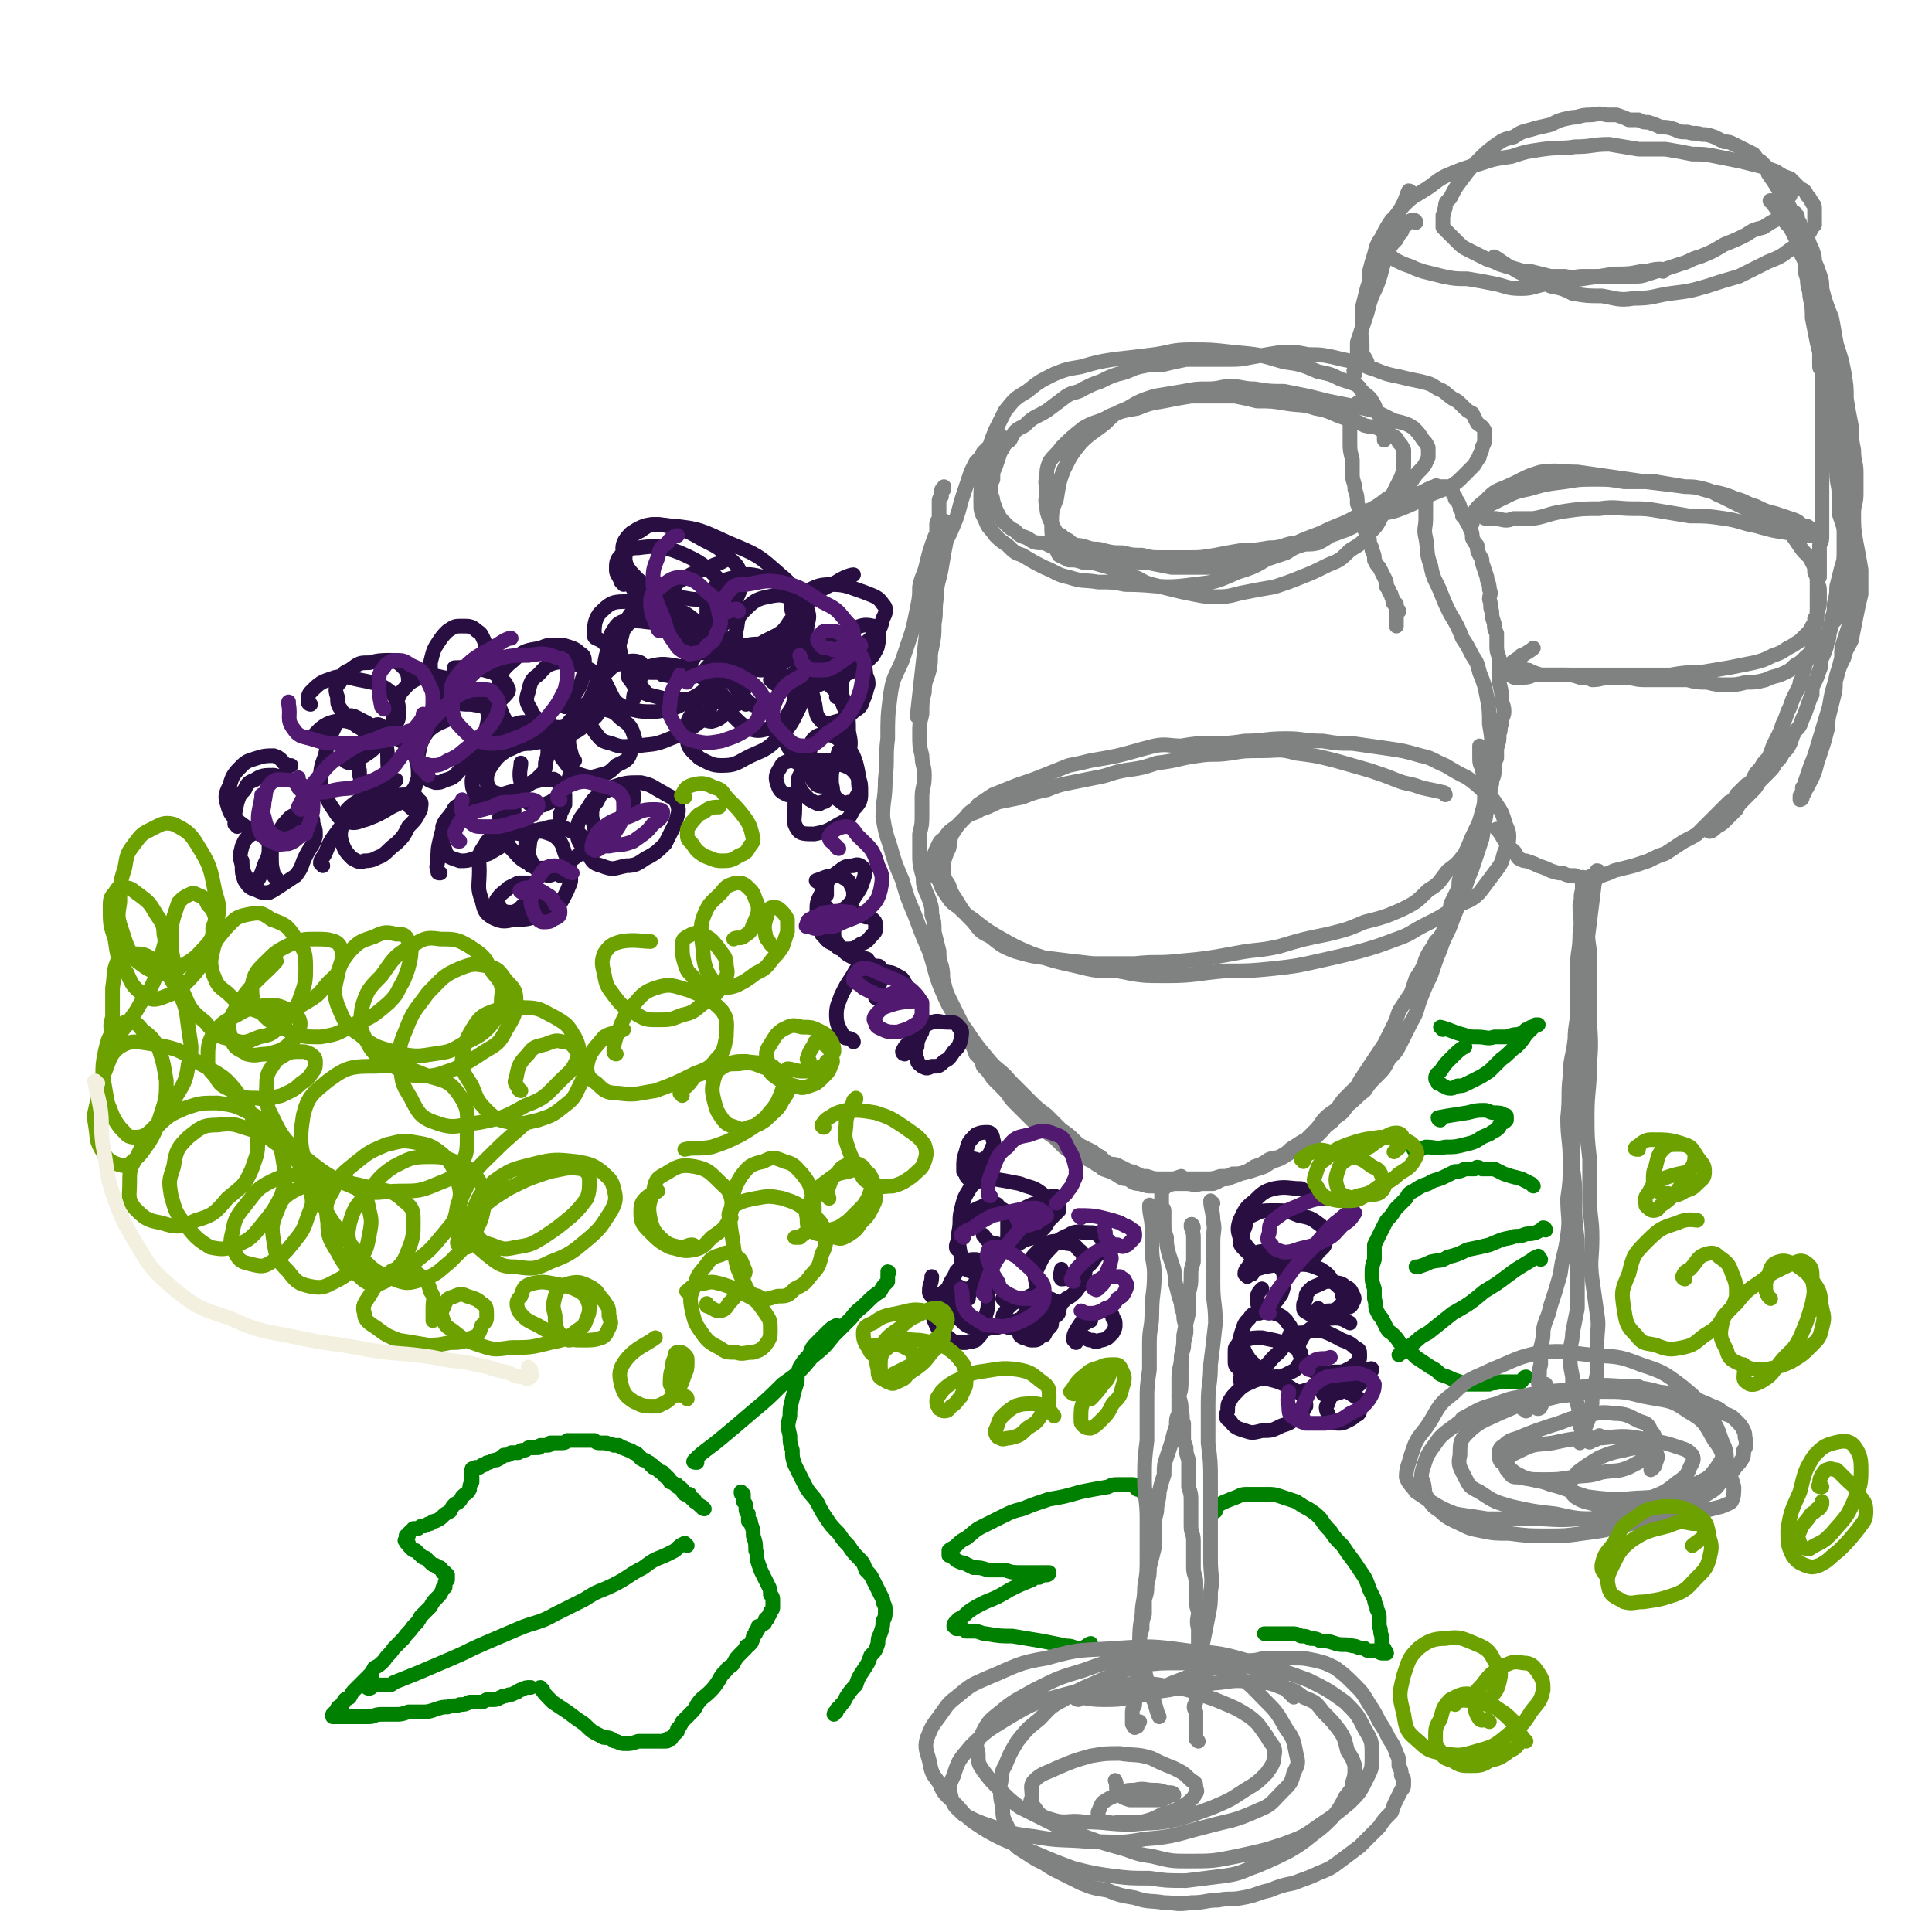 <svg viewBox='0 0 790 790' version='1.1' xmlns='http://www.w3.org/2000/svg' xmlns:xlink='http://www.w3.org/1999/xlink'><g fill='none' stroke='#008000' stroke-width='6' stroke-linecap='round' stroke-linejoin='round'><path d='M288,617c0,0 -1,0 -1,-1 0,0 1,1 1,1 -2,-1 -2,-2 -4,-3 0,-1 0,-1 -1,-1 -1,-1 -1,-1 -1,-2 -1,0 -1,0 -2,0 -1,-1 -1,-1 -1,-2 -1,-1 -1,-1 -2,-1 0,-1 0,-1 -1,-1 -1,-1 -1,-1 -2,-1 0,-1 0,-1 -1,-2 -1,0 -1,0 -1,-1 -1,0 -1,0 -1,-1 -1,0 -1,0 -2,-1 -1,-1 -1,-1 -2,-1 0,-1 0,-1 -1,-1 -1,-1 0,-1 -1,-1 -1,-1 -1,-1 -2,-1 -1,-1 -1,0 -1,-1 -1,0 -1,-1 -1,-1 -1,-1 -1,-1 -2,-1 -1,-1 -1,-1 -2,-1 -1,-1 -1,0 -2,-1 -1,0 -1,0 -2,-1 -1,0 -1,0 -2,0 -2,-1 -2,0 -3,-1 -1,0 -1,0 -2,0 -2,0 -2,0 -3,-1 -1,0 -1,0 -3,0 -1,0 -1,0 -3,0 -1,0 -1,0 -2,0 -2,0 -2,0 -3,0 -1,1 -1,1 -3,1 -1,0 -1,0 -2,0 -1,0 -1,0 -2,0 0,0 0,1 -1,1 -1,0 -1,0 -2,0 0,0 0,0 -1,0 0,0 0,1 -1,1 0,0 0,-1 -1,0 0,0 0,0 -1,0 0,0 0,0 0,0 -1,0 -1,0 -2,0 -1,1 -1,1 -2,1 -1,0 -1,0 -2,1 -1,0 -1,0 -3,0 -1,1 -1,1 -3,1 -1,1 -1,1 -3,2 -1,0 -1,0 -3,1 -1,0 -1,0 -2,1 -1,0 -1,0 -2,1 -1,0 -1,0 -1,0 -1,0 -1,0 -2,1 0,0 0,-1 0,0 -1,1 0,1 0,2 -1,1 0,1 0,1 0,1 0,1 0,2 -1,1 -1,2 -1,3 -1,2 -1,1 -3,3 -1,2 -1,2 -3,3 -1,1 -1,1 -2,3 -2,1 -2,1 -3,2 -1,1 -1,1 -3,2 -1,0 -1,0 -2,1 -2,0 -1,1 -3,1 -1,0 -1,0 -2,1 -1,0 -1,0 -2,0 0,1 0,0 -1,1 0,0 0,0 -1,1 0,0 0,0 0,1 -1,0 -1,0 -1,0 0,1 0,1 0,1 0,1 -1,1 0,1 0,1 0,1 1,1 0,1 0,1 1,2 1,1 1,1 2,1 1,1 1,1 2,2 1,1 1,1 2,1 1,1 1,1 2,2 1,1 1,1 2,1 1,1 1,1 1,1 1,0 1,0 1,0 1,1 1,1 1,2 1,0 1,0 1,0 0,0 0,0 1,1 0,0 0,0 0,0 0,1 0,1 0,2 0,0 0,0 -1,1 0,1 0,1 0,2 -1,0 -1,0 -1,1 -1,2 -1,2 -2,3 -2,2 -2,2 -3,4 -2,2 -2,2 -4,4 -1,2 -1,2 -3,4 -2,3 -2,2 -4,5 -2,2 -2,2 -4,4 -2,3 -2,2 -4,5 -2,2 -2,2 -4,3 -1,2 -1,2 -3,4 -1,1 -1,1 -3,3 -1,1 -1,1 -2,2 -1,1 -1,1 -2,3 -1,1 -1,0 -2,1 -1,1 0,1 -1,2 -1,1 -1,0 -1,1 -1,0 -1,0 -1,1 -1,1 -1,1 -1,1 0,0 0,0 -1,1 0,0 0,1 0,1 1,0 2,0 4,0 2,0 2,0 4,0 3,0 3,0 7,0 2,0 2,-1 5,-1 3,0 3,0 6,0 2,0 2,0 5,-1 3,0 3,0 5,0 3,0 3,0 6,-1 3,-1 3,-1 5,-1 3,-1 3,0 5,-1 2,0 2,0 4,-1 2,0 2,0 4,0 2,0 1,0 3,-1 2,0 2,0 3,0 2,0 2,-1 3,-1 1,-1 1,0 3,-1 1,0 1,0 3,-1 1,0 1,-1 2,-1 2,-1 2,-1 4,-1 '/><path d='M222,691c0,0 -2,-1 -1,-1 1,2 2,3 5,6 3,2 3,2 6,4 4,3 4,3 7,5 3,3 3,3 7,5 1,1 2,0 4,1 1,1 1,1 2,1 2,1 2,1 4,1 2,0 2,0 5,-1 1,0 1,0 3,0 1,0 1,0 3,0 1,0 1,0 2,0 1,0 1,0 2,0 1,0 1,0 1,0 1,0 1,0 1,-1 1,0 1,0 1,0 1,0 0,0 1,-1 0,0 0,0 1,-1 0,0 0,0 1,-1 0,0 0,0 0,-1 1,-1 1,-1 2,-3 1,-1 1,-1 3,-3 2,-2 2,-2 3,-4 2,-3 3,-3 5,-5 2,-2 2,-2 4,-5 1,-2 1,-2 3,-4 1,-2 2,-1 3,-3 1,-2 1,-2 3,-4 1,-1 1,-1 2,-2 0,-1 0,-1 1,-1 1,-1 1,-1 1,-1 1,-1 0,-1 1,-2 0,0 0,0 0,0 0,-1 0,-1 0,-1 0,0 0,0 1,-1 0,0 0,0 0,-1 0,0 1,0 1,-1 0,0 0,0 0,-1 1,0 1,0 2,-1 1,0 1,-1 1,-2 1,0 1,0 1,-1 1,-1 1,-1 1,-2 1,-1 1,-1 1,-2 0,-1 0,-1 0,-2 0,-2 0,-2 -1,-3 0,-2 0,-2 -1,-4 -1,-2 -1,-2 -2,-4 -1,-2 -1,-2 -2,-5 -1,-3 0,-3 -1,-5 0,-3 0,-3 -1,-6 0,-3 0,-2 -1,-5 0,-1 0,-1 -1,-1 0,0 0,0 0,0 0,-2 0,-2 0,-3 -1,-1 -1,-1 -1,-3 0,-1 0,-1 -1,-2 0,-1 0,-1 0,-2 0,0 0,0 0,-1 -1,0 -1,0 -1,-1 0,0 0,0 0,0 '/><path d='M281,632c0,0 -1,-1 -1,-1 -2,1 -2,1 -4,3 -2,1 -2,1 -4,2 -5,2 -5,2 -9,5 -6,3 -6,4 -12,7 -6,3 -6,2 -12,6 -6,3 -6,3 -12,6 -7,4 -8,3 -15,6 -7,3 -7,3 -14,6 -7,3 -6,3 -13,6 0,0 0,0 0,0 -7,3 -7,3 -14,6 -5,2 -5,2 -10,4 -1,1 -1,1 -3,1 -2,0 -2,0 -5,0 -1,1 -2,2 -3,1 0,0 0,-1 1,-2 0,-1 1,-1 1,-3 '/><path d='M285,598c-1,0 -2,0 -1,-1 4,-4 5,-4 11,-9 6,-5 6,-5 13,-11 6,-5 6,-5 12,-11 7,-5 7,-5 12,-11 5,-4 5,-4 9,-9 4,-4 4,-4 7,-7 3,-4 3,-3 6,-6 3,-3 3,-3 6,-5 1,-2 1,-2 3,-4 0,-1 0,-1 0,-3 1,-1 0,-1 0,-1 '/><path d='M343,543c0,0 0,-1 -1,-1 -2,1 -2,1 -4,3 -2,2 -2,2 -4,4 -2,2 -2,2 -3,5 -2,2 -2,2 -4,5 -1,3 -1,3 -1,6 -1,3 -1,3 -2,7 -1,4 -1,4 -1,7 -1,4 -1,4 0,8 0,3 0,3 1,6 0,3 0,3 1,6 2,4 2,4 4,8 2,4 3,4 5,7 2,4 2,4 4,7 2,3 2,3 5,6 2,3 2,3 4,5 2,3 2,3 4,5 2,2 2,2 3,5 2,2 2,2 3,4 1,2 1,2 2,4 1,2 1,2 2,4 0,2 1,2 1,4 0,3 0,3 -1,5 0,2 0,2 -1,5 -1,2 -1,2 -1,4 -1,3 -1,3 -3,5 -1,3 -1,3 -3,6 -2,3 -2,3 -3,6 -2,2 -2,2 -4,5 -1,2 -1,2 -2,3 -1,2 -2,1 -2,3 -1,0 -1,1 -1,1 '/><path d='M471,613c0,-1 0,-1 -1,-1 -1,-1 -1,-1 -3,-2 -1,-1 -1,-1 -2,-1 0,-1 0,-1 -1,-1 0,-1 0,-1 -1,-1 -1,0 -1,0 -2,0 -2,0 -2,0 -3,0 -3,0 -3,0 -5,1 -6,1 -6,1 -11,2 -7,2 -7,2 -13,3 -6,2 -6,2 -11,4 -4,1 -4,1 -8,3 -4,2 -4,2 -8,4 -4,2 -3,2 -7,5 -2,1 -2,1 -4,3 -1,1 -2,1 -3,2 0,1 0,1 0,2 0,0 0,0 1,0 1,1 1,1 2,2 2,1 2,1 3,1 2,1 2,1 4,2 3,0 3,0 6,1 3,0 3,0 7,0 3,1 3,1 7,1 2,0 2,0 4,0 2,0 2,0 3,0 1,0 1,0 2,0 1,0 1,0 2,0 0,0 0,0 0,0 0,1 -1,1 -1,1 -2,0 -2,0 -3,1 -2,0 -2,0 -3,1 -5,2 -5,2 -9,4 -5,3 -5,3 -10,5 -4,2 -4,2 -7,4 -2,2 -2,2 -4,3 -1,1 -1,1 -1,1 -1,1 -1,1 -1,2 0,0 1,0 1,1 1,0 1,0 2,0 1,0 1,0 2,1 1,0 2,0 3,0 3,0 3,1 5,1 6,1 6,1 11,1 6,1 6,1 12,2 5,1 5,1 10,2 3,0 3,1 5,1 3,0 4,-2 5,-2 '/><path d='M497,618c0,0 -2,-1 -1,-1 4,-3 5,-3 10,-5 2,-1 2,-1 5,-1 3,0 3,0 7,0 3,0 3,0 6,1 3,1 3,1 6,2 3,2 3,2 5,3 3,2 3,2 5,4 2,3 2,3 4,5 2,3 2,3 5,6 2,3 2,3 5,7 2,3 2,3 4,6 1,2 1,2 2,5 1,2 1,2 2,4 0,2 1,2 1,4 1,2 1,2 1,4 0,2 0,2 0,3 1,2 0,2 1,4 0,1 0,1 0,3 0,1 0,1 1,2 0,0 0,0 0,1 0,0 1,0 1,1 0,0 -1,0 -1,0 -1,0 -1,0 -1,0 -1,0 -1,-1 -1,-1 -1,0 -1,0 -2,0 -1,0 -1,0 -1,0 -2,0 -2,0 -3,-1 -3,0 -3,-1 -5,-1 -3,-1 -4,0 -7,-1 -3,-1 -3,-1 -6,-1 -2,-1 -2,-1 -4,-1 -2,-1 -2,-1 -4,-1 -2,-1 -2,-1 -4,-1 -2,0 -2,0 -3,0 -1,0 -1,0 -2,0 -1,0 -1,0 -3,0 -1,0 -1,0 -2,0 0,0 -1,0 -1,0 '/><path d='M627,485c0,0 -1,-1 -1,-1 -2,-1 -2,-1 -4,-2 -4,-1 -4,-1 -7,-2 -2,-1 -2,-1 -4,-2 -3,0 -3,0 -5,0 -2,-1 -2,-1 -3,0 -2,0 -2,0 -4,0 -2,1 -2,1 -4,1 -2,1 -2,1 -4,2 -4,2 -4,1 -7,3 -3,1 -3,1 -6,3 -2,1 -2,1 -3,3 -2,2 -2,2 -4,4 -1,1 -1,2 -3,4 -1,1 -1,1 -2,3 -1,2 -1,2 -2,4 -1,2 -1,2 -2,4 0,3 0,3 0,6 -1,3 -1,3 -1,6 0,3 0,3 1,6 0,2 0,2 0,4 1,3 0,3 1,5 1,2 1,2 2,3 1,2 1,2 2,4 1,2 1,1 3,3 2,2 2,3 4,5 3,2 3,2 5,4 3,2 3,2 6,4 2,1 2,1 4,3 3,1 3,1 5,2 3,1 3,1 5,2 3,0 3,0 6,0 2,0 2,0 4,0 2,-1 2,0 4,-1 1,0 1,0 3,0 1,0 1,0 2,0 1,0 1,0 2,0 1,0 1,0 2,0 1,-1 1,-2 2,-2 '/><path d='M632,503c0,0 0,-1 -1,-1 -1,1 -1,1 -3,2 -3,1 -3,0 -5,1 -3,1 -3,0 -5,1 -5,1 -4,1 -9,3 -4,1 -4,1 -9,2 -4,2 -4,2 -8,3 -3,2 -3,1 -7,2 -2,1 -2,1 -5,2 0,0 -1,0 -1,0 '/><path d='M630,515c-1,-1 -1,-2 -1,-1 -2,0 -2,1 -4,2 -5,3 -5,3 -9,6 -4,3 -4,3 -9,6 -6,5 -6,5 -13,9 -5,4 -5,4 -10,8 -4,2 -3,2 -7,5 -2,2 -3,2 -5,4 '/><path d='M590,421c0,0 -1,-1 -1,-1 4,1 5,2 9,3 3,1 3,1 6,1 4,0 4,1 7,0 3,0 3,0 5,0 3,-1 3,-1 5,-1 2,-1 2,-1 3,-2 1,0 1,0 2,-1 1,0 1,0 2,-1 0,0 0,0 0,0 1,0 1,0 1,0 -1,0 -1,0 -2,1 -1,1 -1,1 -1,1 -1,1 -1,1 -2,2 -2,3 -2,3 -4,5 -3,2 -3,3 -6,5 -3,3 -3,3 -5,5 -3,2 -3,2 -5,3 -2,1 -2,1 -4,2 -2,1 -2,1 -4,1 -2,1 -2,1 -3,1 -2,0 -2,-1 -3,-1 -1,-1 -1,-1 -2,-1 0,-1 -1,-1 -1,-2 0,-2 1,-2 2,-3 2,-3 2,-3 4,-5 3,-3 4,-4 6,-5 '/><path d='M589,458c0,0 -1,0 -1,-1 5,-1 6,-1 12,-2 4,-1 4,-1 7,-1 2,0 2,1 4,1 2,0 3,0 4,1 1,0 1,0 1,1 0,0 0,0 0,1 -1,1 -1,1 -2,1 -1,1 -1,1 -1,2 -1,1 -1,1 -3,2 -1,1 -2,1 -4,2 -3,2 -3,2 -7,3 -4,1 -4,1 -8,1 -4,1 -4,0 -8,0 -2,1 -2,1 -4,1 0,0 -1,0 -1,0 '/></g>
<g fill='none' stroke='#808282' stroke-width='6' stroke-linecap='round' stroke-linejoin='round'><path d='M484,482c0,0 -1,-1 -1,-1 -3,1 -3,1 -5,3 -2,1 -1,1 -2,2 -1,1 -1,1 -1,2 0,1 0,1 0,2 0,1 0,1 0,2 0,2 1,2 1,3 0,3 0,3 0,5 0,3 0,3 1,6 0,3 0,3 1,7 1,3 1,3 2,6 1,4 0,4 1,7 1,4 1,4 2,7 0,3 1,3 1,5 0,3 1,3 1,6 0,3 -1,3 -1,7 -1,3 -1,3 -1,7 0,3 0,3 0,6 0,4 0,4 -1,7 0,3 0,3 0,7 -1,2 -1,2 -1,5 -1,3 -1,3 -2,7 -1,3 -1,3 -2,6 -1,3 -1,3 -1,7 -1,3 -1,3 -2,7 0,4 -1,4 -1,8 -1,4 -1,4 -1,8 0,4 0,4 0,7 -1,4 -1,4 -2,8 0,3 0,3 -1,7 0,3 0,3 -1,6 0,3 0,3 0,6 -1,3 -1,3 -1,6 -1,3 -1,3 -1,6 0,2 0,2 0,5 0,3 0,3 -1,5 0,3 0,3 0,6 -1,2 -1,2 -1,5 0,2 0,2 0,4 0,1 -1,1 -1,3 0,2 0,2 0,3 0,1 0,1 0,2 1,1 0,1 1,1 0,1 0,0 1,0 0,-1 0,-1 1,-2 '/><path d='M488,502c0,-1 -1,-2 -1,-1 0,2 1,2 1,5 0,2 0,2 0,4 0,3 0,3 0,6 -1,3 -1,3 -1,6 0,3 0,3 -1,7 0,4 0,4 0,8 -1,4 -1,4 -2,9 0,4 0,4 -1,9 0,4 -1,4 -1,8 0,4 0,4 0,8 1,3 1,3 1,6 1,3 0,3 1,5 0,3 0,3 0,5 0,3 0,2 1,5 0,2 0,2 1,5 0,3 0,3 0,5 0,3 0,3 0,6 1,3 1,3 1,6 0,2 0,2 0,5 0,3 0,3 0,5 0,3 1,3 1,6 0,2 0,2 0,5 0,3 0,3 0,6 0,3 1,3 1,6 0,3 0,3 0,6 0,3 0,3 1,6 0,3 -1,3 0,7 0,3 0,3 0,7 0,3 0,3 0,7 0,3 0,3 -1,6 0,3 0,3 0,5 0,2 0,2 0,5 -1,2 -1,2 0,4 0,2 0,2 0,3 0,2 0,2 0,3 0,1 0,1 0,2 0,1 0,1 0,2 0,0 0,0 0,1 1,1 1,1 1,1 '/><path d='M471,494c0,0 -1,-2 -1,-1 0,4 1,5 1,9 0,4 0,4 0,8 0,6 1,6 1,11 0,8 -1,8 -1,16 0,6 -1,6 -1,12 0,5 0,5 0,11 -1,7 -1,7 -1,13 0,8 0,8 0,16 -1,8 -1,8 -1,16 0,8 1,8 1,16 0,8 0,8 0,15 0,7 0,7 -1,13 0,6 -1,6 -1,11 -1,6 -1,6 -1,11 0,4 0,4 1,8 1,4 1,4 2,8 1,5 1,5 3,9 1,3 1,4 2,6 '/><path d='M496,492c-1,0 -1,-1 -1,-1 0,3 1,4 1,8 1,4 0,4 0,9 0,9 0,9 0,17 0,8 1,8 1,16 -1,9 -1,9 -2,17 0,8 -1,8 -1,16 0,8 0,8 0,16 1,8 1,8 1,16 0,8 0,8 0,16 0,8 0,8 0,16 0,6 1,7 0,13 0,5 0,5 -1,10 -1,5 -1,5 -2,10 -1,5 -1,5 -2,9 -1,5 0,5 0,9 0,1 0,1 0,2 '/><path d='M477,691c0,0 -2,-1 -1,-1 3,-2 4,-2 9,-4 3,-1 3,-1 6,-2 5,-2 5,-2 10,-3 5,-2 5,-1 10,-2 4,0 4,-1 8,-1 5,0 5,0 10,0 4,0 4,0 9,1 4,1 4,1 8,3 4,3 4,3 8,7 3,3 3,3 6,8 2,3 2,3 4,7 2,3 2,3 4,7 2,3 2,3 3,6 1,2 1,2 1,5 1,2 1,2 1,4 1,1 1,1 1,3 0,2 0,2 -1,3 -1,2 -1,2 -2,4 -1,2 -1,2 -2,5 -3,3 -3,3 -5,6 -4,4 -4,4 -8,8 -4,3 -4,3 -8,6 -4,3 -4,3 -9,5 -4,2 -5,2 -10,4 -5,1 -5,1 -10,3 -5,1 -5,2 -11,3 -5,1 -5,0 -10,1 -5,0 -5,1 -11,1 -6,1 -6,0 -11,0 -6,-1 -6,0 -12,-2 -6,-1 -6,-1 -11,-3 -6,-1 -6,-1 -11,-3 -4,-2 -4,-2 -8,-4 -4,-2 -4,-2 -7,-4 -4,-2 -4,-2 -7,-4 -3,-2 -4,-2 -6,-5 -2,-3 -1,-3 -2,-6 -2,-4 -2,-4 -2,-8 -1,-4 -1,-4 -1,-9 1,-4 0,-5 2,-8 2,-5 2,-5 5,-10 4,-5 4,-5 9,-9 4,-4 4,-5 10,-8 6,-4 6,-4 13,-7 9,-4 9,-4 18,-7 8,-1 8,-1 16,-1 7,0 7,0 14,0 7,0 7,0 13,1 4,1 4,1 8,3 3,0 3,0 5,2 2,1 2,2 3,4 2,2 3,3 4,4 '/><path d='M441,695c-1,0 -2,-1 -1,-1 4,0 5,1 11,1 6,0 6,0 11,-1 8,-1 8,-2 16,-3 10,-2 10,-2 21,-3 7,-1 7,-1 15,0 5,0 5,0 10,2 5,1 5,1 9,4 5,2 5,2 8,6 4,4 4,4 7,8 2,3 2,4 3,8 2,3 2,3 3,6 0,4 0,4 -1,7 0,3 -1,3 -3,6 -2,4 -2,4 -5,8 -4,4 -4,4 -8,7 -5,4 -5,4 -10,7 -6,3 -6,3 -13,6 -6,2 -6,3 -13,4 -8,1 -8,1 -16,2 -8,0 -8,0 -15,-1 -8,0 -8,0 -16,-1 -7,-1 -7,-1 -15,-3 -8,-3 -8,-3 -15,-6 -7,-3 -7,-3 -14,-6 -6,-3 -6,-3 -12,-7 -4,-3 -4,-4 -8,-8 -3,-3 -4,-3 -6,-8 -3,-4 -3,-4 -4,-9 -1,-4 -2,-5 -1,-9 2,-5 2,-5 5,-9 3,-4 3,-5 7,-8 6,-5 6,-5 13,-8 12,-5 12,-6 24,-8 14,-4 14,-3 28,-4 15,-1 15,-1 30,1 13,1 14,1 27,5 11,3 11,3 22,7 8,4 8,4 15,9 5,5 5,5 8,11 3,5 3,5 3,11 0,5 0,5 -2,9 -3,6 -3,6 -7,10 -6,5 -6,5 -12,9 -7,5 -7,5 -15,8 -9,3 -10,3 -19,5 -10,2 -10,2 -20,2 -7,0 -7,0 -15,-2 -8,-1 -7,-2 -15,-4 -7,-2 -7,-2 -15,-5 -6,-2 -6,-2 -12,-5 -6,-3 -6,-3 -12,-6 -4,-3 -4,-3 -8,-7 -4,-4 -4,-4 -7,-8 -2,-3 -2,-3 -2,-7 -1,-4 -1,-4 1,-7 3,-6 3,-6 8,-10 6,-5 7,-5 14,-9 10,-5 10,-5 20,-8 11,-4 11,-4 23,-5 10,-1 10,-1 20,0 9,2 9,2 17,6 8,4 8,5 14,11 5,5 5,5 9,12 3,4 3,5 4,10 1,4 1,4 -1,8 -1,4 -1,4 -5,8 -4,4 -4,5 -9,7 -11,5 -11,4 -22,7 -12,3 -12,4 -25,5 -11,2 -11,1 -23,1 -11,-1 -11,0 -22,-2 -8,-1 -8,-1 -17,-4 -6,-2 -6,-2 -12,-5 -3,-3 -4,-3 -5,-7 -1,-4 -1,-5 1,-9 2,-7 3,-7 7,-12 7,-7 8,-7 16,-12 10,-6 11,-6 22,-9 11,-3 12,-3 24,-4 10,-1 10,-1 21,1 8,1 8,2 17,5 7,3 8,3 14,7 4,3 4,4 7,8 2,4 4,4 3,8 0,3 -1,4 -3,7 -4,4 -4,4 -9,7 -6,4 -6,4 -13,7 -8,3 -8,3 -15,5 -9,2 -9,1 -18,2 -10,0 -10,-1 -20,-1 -6,-1 -7,1 -13,-1 -4,-1 -5,-2 -7,-5 -2,-1 -2,-2 -1,-4 0,-4 -1,-5 1,-7 3,-3 5,-3 9,-5 7,-3 7,-3 14,-5 6,-1 6,-1 12,-1 6,1 7,0 13,2 4,2 4,2 9,4 4,2 4,2 7,5 2,1 2,1 2,3 1,2 0,2 -1,4 -2,2 -2,2 -5,4 -4,2 -4,2 -8,3 -4,2 -4,2 -8,3 -4,0 -4,0 -8,0 -3,0 -3,1 -6,0 -2,0 -2,0 -4,-2 0,-1 0,-1 0,-2 1,-2 1,-3 2,-4 3,-2 3,-2 6,-3 3,-2 4,-2 7,-2 4,-1 4,0 8,0 2,0 2,0 5,1 2,0 3,0 3,1 0,0 0,0 -1,0 -2,1 -2,1 -4,2 -3,0 -3,0 -7,0 -3,0 -3,0 -6,0 -3,-1 -3,-1 -5,-3 -1,-2 0,-3 -1,-5 '/><path d='M648,360c0,0 -1,-2 -1,-1 0,1 0,2 0,5 -1,3 0,3 -1,6 0,6 1,6 0,12 0,7 -1,7 -1,13 0,9 0,9 0,17 0,7 -1,7 -1,13 -1,8 -2,8 -2,15 -1,8 0,8 -1,17 0,9 1,9 1,18 0,8 0,8 -1,15 0,8 1,8 0,15 -1,8 -2,8 -3,16 -2,7 -2,7 -4,13 -1,5 -2,5 -3,10 0,3 0,3 -1,7 0,4 0,4 0,7 -1,3 0,3 -1,7 0,2 1,2 0,5 0,2 0,2 0,4 0,0 0,0 0,1 0,1 -1,1 0,1 0,0 1,0 1,-1 1,-1 0,-1 0,-3 1,-3 1,-5 2,-6 '/><path d='M654,357c0,0 0,-1 -1,-1 0,2 0,3 -1,5 -1,8 -1,8 -2,16 -1,8 -1,8 -2,16 -1,11 -1,11 -2,21 0,9 0,9 0,18 -1,8 -1,8 -1,16 -1,7 -1,7 -1,15 -1,7 -1,7 -1,14 1,7 1,7 1,15 0,7 0,7 1,15 0,7 0,7 0,15 0,7 0,7 0,13 -1,5 -1,5 -2,10 0,4 -1,4 -1,9 0,4 0,4 1,9 0,4 0,4 1,8 1,3 1,3 2,7 0,2 0,2 0,5 1,2 1,2 1,3 0,1 0,1 0,2 0,1 0,1 -1,1 0,1 0,1 0,1 0,-2 0,-3 1,-4 '/><path d='M648,363c0,0 -1,-2 -1,-1 0,6 1,7 2,13 0,7 0,7 1,14 0,12 0,12 0,24 0,11 1,11 0,22 0,11 -1,11 -1,21 0,9 0,9 1,18 0,8 0,8 0,15 0,9 1,9 1,17 0,9 -1,9 0,17 1,7 1,7 2,14 1,6 0,6 0,13 0,6 0,6 0,12 -1,5 -1,5 -2,10 0,3 0,3 -1,7 -1,3 -1,3 -2,5 0,2 0,2 1,3 0,1 -1,2 0,2 1,1 1,1 2,0 2,0 2,-1 3,-2 '/><path d='M599,581c-1,0 -2,0 -1,-1 6,-3 6,-4 14,-6 7,-3 7,-2 15,-4 10,-1 10,-1 20,-1 12,0 12,-1 23,0 9,0 9,0 19,2 5,1 4,1 9,3 4,2 4,1 7,4 3,1 3,1 5,3 2,2 2,2 3,4 1,2 0,2 1,4 0,2 0,3 -1,4 0,2 0,3 -1,4 -1,2 -2,2 -3,4 -2,2 -2,2 -4,4 -3,2 -3,2 -6,4 -4,2 -3,2 -7,4 -6,4 -6,4 -13,6 -8,3 -8,3 -16,5 -8,2 -8,2 -16,3 -7,1 -7,1 -14,1 -8,0 -8,0 -16,-1 -6,0 -6,0 -11,-1 -5,-1 -5,-1 -9,-3 -4,-2 -5,-2 -8,-5 -3,-2 -3,-2 -5,-5 -2,-3 -1,-3 -2,-7 -1,-2 -1,-3 0,-6 1,-3 1,-4 3,-7 3,-4 3,-5 7,-8 7,-5 7,-6 15,-9 10,-4 10,-4 20,-6 11,-2 11,-1 22,-2 10,-1 10,-1 20,-1 1,0 1,0 1,0 '/><path d='M624,577c-1,-1 -2,-1 -1,-1 1,-2 2,-2 5,-3 5,-1 5,-1 9,-2 9,-1 9,-2 18,-2 9,0 9,0 17,2 10,2 11,1 18,6 7,4 7,5 11,12 4,5 3,6 5,12 2,4 2,3 3,7 0,3 0,4 -1,6 -1,1 -2,1 -4,2 -4,1 -4,1 -8,2 -6,0 -6,0 -12,0 -9,1 -9,0 -17,1 -10,1 -10,2 -21,2 -10,1 -10,0 -21,0 -8,0 -8,0 -17,0 -6,-1 -7,-1 -13,-2 -5,-2 -5,-2 -10,-5 -3,-2 -3,-2 -6,-4 -2,-3 -3,-3 -4,-6 0,-4 1,-5 2,-9 2,-6 2,-6 6,-11 5,-7 4,-9 11,-14 7,-7 8,-6 16,-10 10,-4 10,-5 20,-7 10,-1 10,0 20,1 11,1 11,0 21,4 9,3 9,3 17,9 6,5 6,5 10,11 4,5 4,5 6,11 2,4 2,5 2,10 0,3 -1,4 -2,6 -2,4 -3,4 -6,6 -5,3 -6,2 -11,4 -8,3 -8,3 -15,4 -9,2 -9,2 -18,2 -9,0 -9,0 -18,-2 -9,-1 -9,-1 -18,-3 -7,-2 -7,-2 -13,-6 -4,-2 -4,-2 -6,-6 -2,-4 -3,-5 -2,-9 0,-5 0,-6 3,-9 5,-5 7,-5 13,-8 12,-5 12,-6 25,-9 13,-3 14,-3 28,-2 11,1 12,2 22,6 6,3 6,4 11,10 4,4 5,4 5,9 1,4 0,5 -2,8 -3,4 -3,4 -7,6 -6,3 -7,3 -13,5 -9,2 -9,1 -18,2 -7,0 -7,0 -15,-1 -7,-2 -7,-3 -15,-5 -5,-2 -5,-1 -11,-3 -4,-2 -4,-2 -7,-5 -2,-1 -3,-1 -3,-4 0,-2 0,-3 2,-4 3,-3 4,-2 8,-4 5,-2 5,-2 11,-4 7,-2 7,-3 13,-4 7,-1 7,-2 13,-1 5,0 6,1 10,3 3,1 4,1 5,4 2,2 2,3 1,5 0,3 -1,3 -3,6 -3,2 -3,2 -7,4 -5,2 -5,1 -11,2 -6,2 -6,1 -12,2 -6,1 -6,1 -12,1 -5,0 -5,0 -10,-1 -2,0 -3,0 -4,-2 -1,-1 -2,-2 -1,-4 1,-3 2,-3 6,-5 6,-3 6,-2 13,-3 9,-2 10,-2 20,-2 10,-1 10,-1 20,1 6,1 6,1 12,3 3,1 3,1 5,3 1,2 0,3 -1,5 -1,3 -2,4 -5,6 -5,4 -5,4 -10,6 -6,2 -7,1 -13,2 -6,1 -6,1 -11,1 -4,-1 -5,-1 -8,-3 -1,-1 -2,-2 -2,-4 0,-3 1,-3 3,-6 4,-3 4,-3 9,-6 5,-2 5,-2 10,-3 4,-1 4,-1 8,-1 2,1 3,0 5,2 1,1 1,2 0,4 0,2 -2,3 -2,3 '/><path d='M613,340c0,0 -1,-1 -1,-1 2,2 2,3 4,6 1,2 2,2 3,3 1,1 1,2 2,3 2,1 2,1 3,1 3,1 3,1 5,2 3,1 3,1 5,2 3,1 3,1 5,1 2,1 2,1 5,1 2,1 2,1 4,1 1,0 1,0 3,-1 2,0 2,1 4,0 3,-1 3,-1 5,-2 4,-1 4,-1 8,-2 3,-1 3,-1 6,-2 4,-2 4,-2 7,-3 3,-2 3,-2 6,-4 3,-2 4,-2 7,-4 3,-3 3,-3 5,-5 2,-2 2,-2 4,-4 2,-2 2,-2 4,-4 2,-1 2,-1 3,-3 2,-2 2,-2 4,-4 2,-1 2,-1 3,-3 1,-2 1,-2 3,-4 1,-2 1,-2 3,-4 1,-2 1,-2 2,-5 1,-2 1,-2 2,-4 1,-2 1,-2 2,-5 1,-2 1,-2 2,-5 1,-2 1,-2 2,-5 1,-2 1,-2 2,-4 1,-2 1,-2 1,-3 1,-2 1,-2 1,-4 1,-1 1,-2 1,-3 1,-2 1,-2 1,-3 1,-2 1,-2 2,-3 0,-2 0,-2 0,-3 1,-2 1,-2 1,-4 0,-1 0,-1 0,-3 0,-1 1,-1 1,-3 0,-2 0,-2 0,-4 0,-3 0,-3 0,-5 0,-2 0,-2 0,-4 0,-2 0,-2 1,-4 0,-2 0,-2 0,-4 0,-3 0,-3 0,-5 0,-2 0,-2 0,-4 1,-2 1,-2 1,-4 0,-1 0,-1 0,-3 0,-1 0,-1 0,-3 0,-2 0,-2 0,-3 0,-3 0,-3 0,-5 0,-2 0,-2 0,-3 0,-2 0,-2 0,-4 0,-2 0,-2 0,-5 0,-2 0,-2 0,-5 0,-3 0,-3 0,-6 0,-2 0,-2 0,-5 0,-2 0,-2 0,-4 0,-2 0,-2 0,-4 0,-2 0,-2 0,-4 0,-2 0,-2 0,-4 0,-1 0,-1 0,-3 0,-1 0,-1 0,-3 0,-1 0,-1 0,-2 0,-2 -1,-2 -1,-3 0,-2 0,-2 0,-4 0,-2 0,-2 0,-4 -1,-2 -1,-2 -1,-4 0,-3 0,-3 0,-5 -1,-2 -1,-2 -1,-5 0,-2 0,-2 0,-5 0,-2 0,-2 0,-4 -1,-2 -1,-2 -1,-4 0,-2 0,-2 0,-4 -1,-2 -1,-2 -1,-4 -1,-2 -1,-2 -1,-4 -1,-2 -1,-2 -2,-3 0,-2 0,-2 0,-3 -1,-2 -1,-2 -1,-3 0,-1 0,-1 0,-2 0,-1 0,-1 -1,-2 0,-1 0,-1 0,-1 0,-1 0,-1 -1,-1 0,0 0,-1 0,-1 0,0 0,0 -1,0 -1,0 -1,0 -2,0 -1,1 -1,1 -1,1 -1,0 -1,0 -2,1 -1,0 -1,0 -2,1 -2,1 -2,1 -5,3 -4,1 -4,1 -7,3 -4,2 -4,2 -9,4 -5,3 -5,3 -10,5 -4,1 -4,2 -8,3 -3,1 -3,1 -6,2 -4,1 -4,1 -7,2 -3,1 -3,1 -6,1 -2,0 -2,0 -5,0 -3,0 -3,0 -5,0 -3,0 -3,0 -6,0 -2,0 -2,0 -5,0 -3,0 -3,1 -7,0 -3,0 -3,0 -6,0 -4,-1 -4,-1 -8,-2 -3,0 -3,0 -6,-1 -4,-1 -4,-1 -7,-2 -2,-1 -2,-1 -5,-2 -2,-1 -2,-1 -4,-2 -2,-1 -2,-1 -4,-2 -2,-1 -2,-1 -4,-3 -1,-1 -1,-1 -2,-2 -1,-1 -1,-1 -2,-2 -1,-1 -1,-1 -2,-2 0,-1 0,-1 0,-2 0,-1 0,-1 0,-3 1,-1 0,-1 1,-3 0,-2 0,-2 2,-4 2,-4 2,-4 5,-8 3,-4 3,-4 7,-8 3,-3 3,-3 7,-6 3,-2 3,-2 7,-3 3,-2 3,-2 7,-3 3,-1 4,-1 8,-2 4,-2 4,-2 9,-3 3,0 3,-1 7,-1 3,0 3,-1 7,0 2,0 2,0 4,0 3,1 3,1 5,2 2,0 2,0 4,0 2,1 2,1 4,1 3,1 3,1 5,2 3,0 3,0 6,1 2,1 2,1 5,1 3,1 3,0 6,1 2,0 2,0 5,1 2,1 2,1 4,2 2,0 2,0 4,1 2,1 2,1 4,2 2,1 2,1 4,2 1,1 1,2 3,3 1,1 1,1 2,2 1,1 1,1 2,2 1,1 1,1 2,2 1,0 0,1 1,1 1,1 1,1 1,1 0,0 0,0 1,1 0,0 0,0 0,1 1,1 1,1 2,3 1,0 1,0 1,1 '/><path d='M724,72c0,0 -1,-1 -1,-1 2,3 3,4 5,8 3,4 3,4 5,8 2,3 2,3 3,6 2,2 2,2 3,4 1,3 1,3 2,5 1,3 1,3 1,5 1,2 1,2 2,5 1,3 1,3 1,6 1,4 1,4 2,7 1,4 1,4 1,8 1,3 1,4 1,7 1,3 1,3 1,6 1,3 1,3 1,6 0,3 0,3 1,5 0,3 0,3 0,6 1,3 1,3 1,6 1,3 1,3 1,5 1,4 1,4 1,7 0,4 0,4 0,8 0,4 0,4 0,8 0,4 0,4 0,7 0,3 0,3 0,5 0,3 -1,3 -1,5 0,3 0,3 0,5 0,3 0,3 0,6 0,4 0,4 -1,7 -1,4 -1,4 -2,8 0,3 0,3 -1,7 0,3 0,3 -1,6 0,3 0,3 -1,6 0,3 -1,3 -1,5 -1,3 -1,3 -2,5 -1,3 0,3 -1,5 -1,3 -1,3 -2,5 -1,2 -1,2 -1,5 -1,2 -1,2 -2,5 -1,3 -1,3 -2,5 -1,3 -1,3 -3,5 -1,2 -1,2 -2,5 -1,2 -1,2 -3,4 -1,2 -1,2 -3,4 -1,2 -1,2 -3,4 -1,1 -1,1 -3,3 -2,2 -1,2 -3,4 -2,2 -2,2 -4,4 -2,2 -2,2 -3,4 -2,2 -2,2 -4,4 -2,2 -2,2 -4,3 -1,1 -2,2 -3,2 0,0 0,-1 1,-1 0,0 0,0 0,0 '/><path d='M579,91c0,0 0,-1 -1,-1 -2,0 -2,1 -3,2 -2,1 -1,1 -2,3 -1,1 -1,1 -2,3 -2,2 -2,2 -3,4 -1,3 -1,3 -2,5 -1,3 -1,4 -2,7 -1,3 -1,3 -3,7 -1,3 -1,3 -2,7 -1,3 -1,3 -2,6 -1,3 -1,3 -2,6 0,2 0,2 0,4 0,2 0,2 -1,4 0,1 0,1 0,3 -1,1 0,1 0,1 0,1 0,1 0,1 '/><path d='M725,83c0,0 -2,-1 -1,-1 2,3 3,4 5,7 1,2 1,2 3,4 2,4 2,4 4,8 3,4 3,4 5,9 2,5 2,5 4,10 2,5 2,5 4,10 1,5 1,6 2,11 2,6 2,6 3,11 1,6 1,6 1,11 1,6 1,6 2,11 0,5 0,5 1,10 0,5 1,5 1,9 0,4 0,4 0,9 0,4 -1,4 -1,8 0,4 0,4 0,8 0,4 0,4 1,8 0,3 0,3 -1,7 0,4 0,4 0,8 0,4 0,4 -1,8 -1,3 0,3 -1,7 -1,3 -1,3 -2,6 -1,3 -1,3 -1,7 -1,4 -1,4 -2,7 -1,4 0,4 -1,8 -1,4 -1,4 -2,8 -1,4 0,4 -1,7 -1,4 -1,4 -2,7 -1,3 -1,3 -2,6 -1,4 -1,4 -3,8 -1,1 -1,1 -1,2 -1,1 -1,1 -1,2 -1,0 -1,0 -1,1 0,1 0,1 0,1 0,1 -1,1 -1,1 0,0 0,-1 0,-1 0,-1 0,-1 1,-1 0,-2 0,-2 0,-3 1,-1 1,-1 1,-2 2,-6 2,-6 4,-11 3,-10 3,-10 6,-20 1,-6 1,-6 3,-12 1,-4 1,-4 3,-8 1,-4 1,-3 3,-7 1,-5 1,-5 2,-10 1,-5 1,-5 2,-9 0,-5 0,-5 0,-10 -1,-6 -1,-6 -2,-11 -1,-6 -1,-6 -1,-12 -1,-7 0,-7 -1,-15 -1,-7 -1,-7 -3,-14 -2,-7 -2,-7 -3,-13 -2,-5 -2,-5 -3,-9 -2,-5 -2,-5 -3,-10 -1,-5 -1,-5 -2,-9 -1,-5 -1,-5 -2,-10 0,-4 0,-4 -1,-9 0,-3 -1,-3 -1,-7 -1,-3 -1,-3 -1,-7 -1,-2 -1,-2 -2,-4 0,-2 0,-2 0,-3 0,-1 0,-1 -1,-2 0,-1 0,-1 0,-1 0,-1 0,-1 0,-1 0,0 0,0 0,0 1,1 1,1 2,2 0,2 0,2 0,3 1,3 1,3 2,5 1,10 2,10 3,20 2,9 1,9 3,17 0,6 0,6 1,11 0,4 1,4 2,8 0,5 1,5 1,9 1,6 1,6 1,11 0,6 0,6 1,11 0,5 1,5 1,10 0,3 0,3 0,7 1,3 1,3 2,6 0,2 1,2 1,4 0,1 0,1 0,3 0,2 1,2 1,4 1,2 1,2 1,3 0,1 0,1 0,3 0,1 0,1 0,2 0,1 0,1 0,2 0,1 0,1 -1,2 0,2 0,2 -1,3 0,1 0,1 -1,3 -1,1 -1,1 -1,3 -1,1 0,1 -1,3 0,1 0,1 -1,2 -1,1 -1,1 -2,2 -1,1 -1,1 -1,3 -1,1 -1,1 -2,3 -1,1 -1,1 -3,3 -1,1 -1,1 -2,3 -2,1 -2,1 -3,2 -2,2 -2,2 -4,3 -2,2 -2,2 -4,3 -4,2 -4,1 -8,3 -4,1 -4,1 -8,1 -4,1 -4,1 -8,1 -4,0 -4,0 -8,-1 -4,0 -4,0 -8,-1 -4,0 -4,0 -8,0 -4,0 -4,0 -8,0 -4,0 -4,0 -8,-1 -4,0 -4,0 -8,0 -3,0 -3,1 -7,1 -2,-1 -2,-1 -5,-1 -3,-1 -3,-1 -6,-1 -3,0 -3,0 -6,0 -3,0 -3,0 -6,0 -2,0 -2,1 -5,1 -2,0 -2,0 -4,0 -2,-1 -1,-1 -3,-1 0,0 -1,0 -1,0 0,0 0,-1 0,-1 1,-1 0,-1 1,-2 2,-2 2,-2 5,-4 3,-2 5,-3 6,-4 '/><path d='M602,214c0,0 -2,-1 -1,-1 2,-4 2,-5 6,-8 4,-4 4,-4 9,-6 7,-3 7,-4 14,-6 7,-1 8,0 15,0 7,1 7,1 14,2 7,1 7,1 14,2 8,1 9,1 16,2 6,0 6,1 11,2 5,1 5,1 10,3 4,1 4,2 8,3 4,2 4,2 8,3 3,1 3,1 6,2 3,1 3,1 5,3 2,0 2,0 3,1 1,1 1,1 2,2 1,0 1,0 1,0 1,1 1,1 1,1 0,0 -1,0 -2,0 -1,0 -1,0 -2,0 -2,0 -2,0 -3,0 -3,0 -3,0 -5,-1 -7,-1 -7,-1 -14,-3 -6,-1 -6,-2 -13,-3 -7,-1 -7,-1 -14,-1 -6,-1 -6,-1 -12,-2 -6,-1 -6,-1 -11,-1 -7,0 -7,-1 -14,0 -7,0 -7,0 -14,1 -7,1 -7,2 -13,3 -4,0 -4,0 -8,0 -3,1 -3,1 -7,0 -2,0 -2,0 -4,0 -1,0 -1,0 -2,-1 0,0 0,0 -1,0 0,0 -1,0 -1,0 0,-1 0,-1 1,-1 1,-1 1,-1 2,-2 1,-1 1,-1 3,-2 2,-1 2,-1 4,-2 6,-3 6,-3 11,-4 7,-2 7,-2 15,-3 6,-1 6,-1 13,-1 5,0 5,0 11,1 7,0 7,0 13,0 6,1 6,1 12,2 4,0 4,0 8,1 4,1 4,2 7,3 4,2 4,2 8,4 4,2 4,2 9,4 4,3 5,2 9,5 3,3 3,3 5,6 2,3 2,3 4,5 1,1 1,1 2,3 1,2 1,2 1,4 1,2 1,2 1,4 1,2 1,2 1,4 0,2 0,2 0,4 0,2 0,2 -1,4 0,2 0,2 -1,3 0,2 0,2 -1,3 -1,2 -1,2 -2,3 -2,2 -2,2 -3,3 -3,2 -3,2 -5,3 -3,2 -3,2 -6,3 -4,2 -4,2 -8,3 -5,1 -5,1 -10,2 -6,1 -6,1 -12,2 -6,0 -6,0 -12,1 -7,0 -7,0 -13,0 -6,0 -6,0 -11,0 -6,0 -6,0 -12,0 -5,0 -5,0 -9,0 -4,0 -4,0 -8,0 -3,-1 -3,-1 -5,-2 -1,0 -1,0 -3,-1 0,0 0,0 -1,0 0,0 -1,0 -1,-1 0,-1 1,-1 1,-2 1,-1 1,-1 1,-2 '/><path d='M409,179c0,-1 0,-2 -1,-1 -1,1 -1,2 -3,4 -1,1 -1,1 -3,3 -1,2 -1,2 -3,4 -1,2 -1,2 -2,4 -1,3 -1,3 -2,6 -1,3 -1,3 -2,6 -1,4 -1,4 -2,7 -2,5 -2,5 -4,9 -1,5 -1,5 -2,11 -1,6 -2,6 -2,12 -1,6 0,6 -1,11 0,5 0,5 -1,10 -1,4 0,4 -1,9 -1,4 -2,4 -2,9 -1,4 -1,4 -1,9 -1,4 -1,4 -1,8 0,5 0,5 1,9 0,4 1,4 1,8 0,5 -1,5 -1,9 0,4 0,4 0,7 0,4 0,4 -1,8 0,4 0,4 0,8 0,4 0,4 1,8 1,3 0,3 1,6 1,3 1,2 2,5 1,3 1,3 1,6 1,3 1,3 1,7 1,4 1,4 2,8 0,3 0,3 1,6 1,4 0,4 1,7 1,4 1,4 3,8 2,4 2,4 4,8 2,4 1,4 3,7 2,3 2,3 3,6 2,2 2,2 3,5 2,2 2,2 4,5 2,2 2,2 4,4 3,3 2,3 5,6 3,3 3,3 6,6 2,2 2,2 5,4 2,2 2,2 5,4 2,2 2,2 4,4 2,2 3,1 5,3 4,1 4,2 7,3 2,2 2,1 4,3 3,1 3,1 5,2 3,2 3,2 5,2 2,1 2,2 5,2 3,1 3,1 6,1 4,0 4,0 8,-1 2,0 2,0 5,0 3,0 3,1 6,0 2,0 2,0 5,0 3,-1 3,-2 6,-2 2,-1 3,-1 5,-2 3,-1 3,-1 6,-3 3,-1 3,-1 6,-3 3,-1 3,0 6,-2 2,-1 2,-2 4,-3 3,-2 3,-2 5,-3 2,-2 2,-2 4,-4 2,-2 2,-3 4,-5 2,-2 3,-2 5,-4 2,-3 2,-3 4,-5 2,-2 2,-2 4,-4 1,-2 1,-2 3,-5 2,-3 2,-3 4,-6 2,-3 2,-3 4,-6 2,-4 2,-4 4,-8 2,-4 1,-4 3,-7 2,-3 2,-3 4,-6 1,-3 1,-3 2,-6 2,-3 2,-3 3,-5 1,-3 1,-3 2,-5 2,-3 2,-3 3,-5 2,-2 2,-2 3,-4 1,-2 1,-2 2,-5 0,-1 0,-2 1,-3 0,-3 0,-3 1,-5 1,-2 1,-2 2,-4 1,-2 0,-3 1,-5 2,-4 2,-4 3,-8 2,-4 1,-4 3,-7 1,-4 1,-4 2,-8 1,-3 1,-3 2,-6 1,-2 1,-2 1,-5 1,-3 2,-3 2,-6 1,-2 1,-2 1,-5 0,-2 0,-2 1,-4 0,-2 0,-2 0,-4 1,-3 1,-3 1,-6 1,-2 0,-2 1,-4 0,-3 1,-3 1,-5 0,-3 -1,-3 -1,-5 0,-3 0,-3 -1,-7 0,-2 0,-2 0,-5 0,-2 0,-2 0,-5 -1,-3 -1,-3 -1,-5 0,-3 0,-3 0,-5 -1,-2 -1,-2 -1,-4 -1,-3 -1,-3 -1,-5 -1,-2 0,-2 -1,-5 0,-2 1,-2 0,-4 0,-3 -1,-3 -1,-5 -1,-3 -1,-3 -2,-6 0,-2 0,-1 -1,-3 -1,-2 -1,-2 -1,-4 -1,-1 -1,-1 -2,-3 0,-2 0,-2 -1,-4 0,-1 0,-1 -1,-2 -1,-2 -1,-2 -2,-3 0,-2 0,-2 -1,-3 0,-1 0,-1 -1,-3 0,0 0,0 -1,-1 0,-1 0,-1 0,-1 -1,-1 -1,-1 -1,-2 -1,0 0,0 -1,-1 0,0 0,0 0,0 -1,-1 -1,-1 -1,-1 -1,0 -1,0 -1,0 -1,0 -1,0 -1,0 -1,0 -1,0 -2,0 0,0 -1,-1 -1,0 -2,0 -2,1 -3,1 -4,2 -4,2 -8,4 -4,2 -4,2 -9,4 -3,2 -3,3 -7,4 -3,2 -3,1 -6,3 -2,1 -2,1 -5,2 -2,1 -2,1 -5,2 -3,2 -3,2 -5,3 -4,1 -4,0 -7,1 -3,1 -3,1 -6,3 -3,1 -3,1 -6,2 -3,1 -3,1 -6,1 -4,1 -4,1 -8,2 -4,0 -4,0 -9,1 -4,0 -4,0 -9,0 -4,0 -4,0 -9,0 -5,-1 -5,-1 -10,-2 -4,0 -4,0 -8,-1 -5,-1 -5,-1 -10,-2 -4,0 -4,0 -8,-1 -4,-1 -4,-1 -8,-2 -4,0 -4,0 -8,-2 -4,0 -4,0 -7,-2 -3,-1 -3,-1 -5,-3 -2,-1 -2,-1 -4,-3 -2,-2 -2,-2 -3,-4 -1,-2 -1,-2 -2,-5 0,-2 -1,-2 -1,-5 0,-2 0,-2 1,-4 0,-3 0,-3 1,-5 1,-3 1,-3 2,-6 2,-3 1,-3 4,-5 2,-4 2,-4 6,-6 4,-4 4,-3 9,-6 4,-3 4,-3 8,-6 3,-2 4,-1 7,-3 4,-2 4,-2 7,-3 4,-2 4,-2 7,-3 5,-1 5,-2 9,-3 5,-1 5,-1 10,-1 4,-1 4,-1 9,-2 4,0 4,0 8,0 4,0 4,0 9,0 5,0 5,0 10,-1 6,-1 6,-1 12,-2 6,0 6,0 11,1 5,0 5,0 10,1 4,1 4,1 9,2 4,1 4,2 8,3 5,2 5,2 10,3 4,1 4,1 9,2 4,1 4,1 7,3 3,1 3,2 6,4 2,1 2,1 4,3 2,2 2,2 4,3 1,2 1,2 2,4 1,1 2,1 3,3 0,2 0,2 0,4 0,1 0,1 -1,3 0,1 0,1 -1,3 0,1 0,1 -1,2 -1,2 -1,2 -2,3 -2,2 -2,2 -4,4 -2,2 -2,2 -5,4 -5,2 -5,2 -10,4 -5,3 -5,3 -10,5 -5,2 -5,1 -10,3 -4,2 -4,3 -9,4 -4,2 -4,2 -8,3 -4,1 -4,1 -8,3 -5,1 -5,1 -9,1 -5,1 -5,2 -10,2 -6,1 -6,1 -11,1 -6,1 -6,1 -11,2 -6,1 -6,1 -11,1 -5,0 -5,0 -11,0 -4,0 -4,0 -8,-1 -4,0 -4,0 -8,-1 -4,0 -4,0 -8,-1 -3,-1 -3,0 -6,-1 -3,-1 -3,-1 -5,-1 -2,-1 -2,-1 -3,-2 -2,-1 -2,-1 -3,-2 -2,-1 -2,-1 -3,-3 -1,-2 -1,-2 -2,-4 -1,-3 -1,-3 -1,-5 -1,-3 0,-3 0,-6 0,-3 -1,-3 0,-6 0,-3 0,-3 1,-6 2,-3 3,-3 5,-6 4,-4 4,-4 9,-8 5,-3 6,-2 11,-5 5,-2 5,-2 11,-3 5,-2 5,-2 11,-3 5,-1 5,-1 11,-2 4,0 4,0 8,0 5,0 5,0 10,0 5,1 5,1 9,2 6,0 6,0 12,1 6,1 6,0 12,2 6,1 6,2 12,4 4,1 4,1 8,3 4,1 4,0 7,2 2,0 2,0 4,2 2,1 2,1 3,3 1,1 1,1 2,3 0,2 0,2 0,5 0,3 0,3 -1,6 -2,4 -2,4 -4,8 -2,4 -2,4 -4,8 -2,4 -2,4 -5,7 -3,4 -3,4 -8,7 -4,4 -4,4 -9,6 -6,3 -6,3 -11,5 -5,2 -5,2 -11,4 -6,1 -6,1 -11,2 -6,1 -6,2 -12,2 -5,0 -5,0 -10,-1 -5,-1 -5,-1 -9,-2 -4,-1 -4,-1 -8,-2 -4,-1 -4,-2 -7,-3 -4,-2 -4,-2 -7,-3 -4,-1 -3,-1 -7,-2 -3,-1 -4,-1 -7,-1 -3,-1 -3,-1 -6,-1 -2,-1 -2,-1 -4,-2 -1,-2 -1,-2 -2,-5 -1,-3 -1,-4 -1,-7 0,-6 0,-6 2,-11 1,-6 1,-7 3,-12 3,-6 3,-6 7,-11 4,-4 5,-4 10,-8 4,-4 4,-4 9,-6 5,-3 5,-3 11,-5 6,-1 6,-1 12,-2 5,-1 5,-1 10,-1 5,0 5,-1 9,-1 5,0 5,1 10,1 6,1 6,1 12,1 5,1 5,1 10,2 4,1 4,1 8,2 5,1 5,1 10,2 5,1 5,1 9,2 4,2 4,2 8,4 4,1 5,1 8,3 2,2 2,2 4,5 1,1 1,1 2,3 0,2 0,2 0,4 -1,2 -1,3 -3,5 -2,2 -2,2 -4,5 -5,4 -5,4 -10,7 -5,4 -6,4 -12,7 -7,4 -7,3 -15,7 -8,3 -8,3 -16,7 -9,5 -8,6 -18,9 -9,4 -9,4 -18,5 -14,2 -14,0 -28,0 -5,-1 -5,-1 -11,-1 -6,-1 -6,0 -12,-2 -5,-1 -5,-2 -10,-4 -4,-2 -4,-2 -9,-5 -3,-1 -3,-1 -6,-4 -3,-2 -3,-2 -5,-4 -2,-3 -3,-3 -4,-6 -2,-4 -2,-4 -2,-8 0,-5 0,-6 1,-11 0,-4 0,-4 2,-9 1,-4 1,-4 3,-9 2,-4 2,-4 4,-8 4,-5 4,-5 9,-8 5,-4 5,-4 11,-7 5,-2 5,-2 11,-3 7,-2 7,-2 13,-3 9,-1 9,-1 17,-2 7,-1 7,-2 15,-2 8,0 8,0 17,1 11,1 11,1 21,4 7,1 7,1 14,4 5,1 5,1 9,3 3,1 3,1 6,2 2,1 2,2 3,3 2,2 3,2 4,4 2,3 1,3 3,6 1,2 1,2 1,5 1,2 1,2 1,3 0,1 0,2 0,2 0,0 1,-2 1,-2 '/><path d='M680,111c0,0 0,-1 -1,-1 -4,0 -4,1 -8,1 -5,1 -5,1 -11,1 -6,1 -6,1 -13,2 -7,1 -7,2 -14,2 -6,1 -6,2 -11,2 -6,0 -6,-1 -11,-2 -5,-1 -5,-1 -11,-2 -5,0 -5,0 -10,-1 -4,-1 -4,-1 -8,-2 -3,-1 -3,-1 -5,-2 -3,-1 -3,-1 -5,-2 -2,-1 -2,-1 -3,-2 -1,-1 -1,-2 -2,-3 0,-2 0,-2 0,-3 0,-3 1,-3 2,-5 1,-3 1,-3 2,-6 2,-3 2,-3 4,-5 3,-3 4,-3 7,-5 5,-3 5,-4 9,-6 7,-3 7,-3 14,-5 6,-2 6,-2 13,-3 6,-2 6,-2 13,-3 7,-1 7,0 13,-1 7,0 7,-1 14,-1 6,1 6,1 12,2 6,0 6,0 11,0 6,1 6,1 11,2 5,0 5,0 10,1 5,1 5,1 10,2 4,1 4,1 8,2 3,1 3,1 6,2 3,2 3,2 6,3 2,2 2,2 4,4 2,1 2,1 3,3 1,1 1,1 2,3 1,1 1,1 1,3 0,1 0,1 0,2 0,2 0,2 0,4 -1,1 -1,1 -2,3 -1,1 -1,1 -2,3 -3,2 -3,2 -6,4 -4,3 -4,3 -9,5 -6,3 -6,3 -12,6 -7,2 -7,2 -13,4 -7,2 -7,2 -15,3 -7,1 -7,2 -15,2 -6,1 -7,0 -13,-1 -6,0 -6,0 -12,-1 -4,-2 -4,-2 -9,-3 -4,-2 -4,-2 -7,-3 -4,-2 -5,-2 -8,-4 -4,-2 -6,-4 -8,-5 '/><path d='M577,79c0,0 0,-1 -1,-1 -1,2 -1,3 -2,5 -2,4 -2,4 -5,7 -2,3 -2,3 -4,7 -2,3 -2,3 -3,7 -1,3 -1,3 -2,7 0,4 0,4 -1,7 -1,4 -1,4 -2,8 0,4 0,4 0,8 -1,3 0,3 0,7 0,2 0,2 0,4 1,1 1,1 2,3 0,0 0,0 0,0 '/><path d='M556,166c0,0 -1,-2 -1,-1 -2,1 -2,2 -3,5 0,1 0,1 0,2 0,2 0,2 0,4 0,2 0,2 0,5 0,3 0,3 1,7 0,3 0,3 0,6 0,3 1,3 1,6 1,3 1,3 1,6 1,2 1,2 1,4 1,3 1,3 2,5 0,2 0,2 1,4 1,1 1,1 1,3 1,2 1,2 1,3 1,2 1,2 1,4 1,2 1,2 2,3 1,2 1,2 2,4 1,2 1,2 1,4 1,1 1,1 1,2 1,1 1,1 1,2 1,1 0,2 1,3 0,0 0,0 1,0 0,1 0,1 0,2 0,0 1,0 1,1 0,0 -1,0 -1,1 0,1 0,1 0,1 0,1 0,1 0,1 0,1 0,1 0,2 0,0 0,0 0,0 0,1 0,1 0,1 '/><path d='M591,325c0,0 0,-1 -1,-1 -4,-1 -5,-1 -9,-2 -5,-2 -5,-1 -10,-3 -5,-2 -5,-2 -11,-4 -7,-2 -7,-2 -14,-4 -8,-2 -8,-2 -16,-3 -7,-2 -7,-1 -14,-1 -7,0 -7,0 -13,1 -7,1 -7,0 -13,1 -8,1 -8,2 -17,3 -6,2 -6,2 -13,3 -6,1 -6,2 -12,3 -5,1 -5,1 -10,2 -5,1 -5,1 -10,3 -5,1 -5,1 -10,3 -5,1 -5,1 -10,2 -4,2 -4,2 -7,3 -3,2 -3,1 -6,3 -2,2 -2,2 -4,4 -3,2 -3,2 -5,5 -2,1 -2,2 -3,4 -1,2 -1,2 -1,4 0,2 -1,2 0,4 0,3 0,3 2,5 1,3 1,3 3,6 2,3 2,3 5,5 3,3 3,3 6,5 5,4 5,4 10,7 7,4 7,4 14,7 9,3 9,3 18,5 8,2 8,2 17,2 10,2 10,2 20,2 12,0 12,-1 24,-2 10,0 10,0 20,-1 9,-1 9,-1 18,-3 9,-2 9,-2 17,-4 7,-2 7,-2 15,-5 6,-2 6,-3 12,-6 6,-3 6,-3 12,-7 5,-3 6,-2 10,-6 3,-4 3,-4 6,-8 3,-4 3,-4 4,-8 1,-3 2,-3 2,-7 0,-3 -1,-3 -2,-7 -1,-3 -1,-3 -3,-6 -2,-3 -2,-3 -5,-5 -3,-3 -3,-3 -7,-6 -4,-2 -4,-2 -9,-5 -5,-2 -5,-3 -10,-4 -7,-2 -7,-2 -14,-3 -7,-1 -7,-1 -14,-2 -6,0 -6,0 -12,-1 -8,0 -8,-1 -15,-1 -9,0 -9,1 -17,1 -7,1 -7,1 -14,1 -6,0 -6,0 -12,1 -5,0 -6,-1 -11,0 -8,2 -7,2 -15,4 -5,1 -5,1 -11,2 -4,1 -4,1 -9,2 -5,2 -5,2 -10,4 -5,2 -5,2 -11,4 -5,2 -5,2 -10,4 -3,2 -3,2 -6,4 -2,3 -3,2 -5,5 -3,3 -3,3 -5,6 -2,3 -1,3 -2,7 -1,2 -1,2 -2,5 0,3 0,3 0,5 0,3 1,3 2,5 1,3 1,3 3,6 3,5 3,5 7,9 3,4 3,4 7,6 5,4 5,4 10,6 7,2 7,2 15,3 8,1 8,1 17,2 8,0 8,0 17,0 9,-1 9,0 18,-1 11,-1 11,-1 22,-3 10,-2 10,-1 19,-3 10,-3 10,-3 20,-5 8,-2 8,-2 15,-5 8,-2 8,-2 15,-5 6,-3 6,-3 11,-8 5,-3 4,-3 8,-8 4,-3 4,-3 7,-7 2,-4 2,-5 4,-9 2,-4 2,-4 3,-8 1,-3 1,-4 1,-7 0,-1 0,-1 0,-2 0,-2 0,-2 0,-4 0,-3 -1,-3 -1,-5 -1,-2 -1,-2 -1,-5 0,-2 0,-3 0,-4 '/><path d='M585,201c-1,0 -1,-1 -1,-1 -1,2 -1,2 -1,5 0,3 0,3 0,7 0,4 -1,4 0,8 1,5 0,6 2,11 1,6 2,6 4,11 2,5 2,5 4,9 3,5 3,5 5,10 2,3 2,3 4,7 2,3 2,3 3,7 2,5 2,5 3,10 1,5 1,6 1,11 1,6 1,6 1,12 0,6 0,6 0,12 -1,6 -1,6 -2,11 -1,6 -1,6 -2,12 -2,6 -2,6 -4,12 -2,5 -2,5 -4,11 -2,5 -2,5 -4,10 -2,6 -3,6 -5,12 -2,5 -2,5 -4,11 -2,4 -2,4 -4,9 -2,5 -1,5 -4,10 -2,4 -2,4 -4,8 -2,4 -2,4 -5,7 -2,4 -2,4 -5,7 -3,3 -3,3 -5,6 -4,3 -3,3 -7,6 -2,3 -2,3 -5,5 -2,3 -3,2 -5,5 -2,2 -2,2 -4,4 -2,2 -2,2 -4,3 -3,2 -3,1 -5,2 -3,2 -3,2 -5,3 -3,1 -3,1 -6,3 -3,1 -3,1 -6,2 -4,1 -4,1 -7,1 -2,1 -2,1 -5,1 -3,1 -3,1 -6,1 -2,0 -2,0 -4,0 -3,0 -3,0 -6,0 -2,0 -2,0 -5,0 -2,0 -2,0 -4,0 -2,0 -2,0 -5,-1 -2,0 -2,0 -4,-1 -2,-1 -2,-1 -3,-1 -2,-1 -2,-1 -4,-2 -2,-1 -2,-1 -4,-1 -2,-1 -2,-1 -4,-3 -2,-1 -2,-1 -3,-2 -2,-1 -2,-1 -4,-2 -2,-1 -2,-1 -3,-2 -3,-3 -3,-3 -6,-5 -3,-3 -3,-3 -6,-6 -4,-3 -4,-3 -7,-6 -4,-4 -4,-4 -8,-8 -4,-5 -5,-4 -9,-9 -5,-6 -5,-6 -9,-12 -5,-7 -6,-7 -9,-14 -4,-9 -3,-9 -6,-18 -3,-7 -3,-7 -6,-15 -3,-7 -3,-7 -5,-14 -3,-7 -3,-7 -5,-14 -2,-6 -2,-6 -3,-12 0,-7 1,-7 1,-15 1,-9 0,-9 1,-17 0,-9 0,-9 1,-17 1,-8 2,-8 5,-15 2,-6 2,-6 4,-12 1,-4 1,-4 2,-9 1,-5 1,-5 1,-9 1,-5 2,-5 3,-10 1,-4 1,-4 2,-7 1,-3 1,-3 2,-5 0,-2 0,-2 0,-4 0,-1 1,-1 1,-3 0,-1 0,-1 0,-3 0,-1 0,-1 0,-3 0,-1 0,-1 1,-2 0,-1 0,-1 0,-2 0,-1 0,-1 1,-1 0,-1 0,-1 0,-1 '/><path d='M387,214c0,0 0,-1 -1,-1 -2,7 -2,8 -3,16 -2,14 -2,14 -4,28 -2,18 -2,18 -4,36 '/></g>
<g fill='none' stroke='#290F41' stroke-width='6' stroke-linecap='round' stroke-linejoin='round'><path d='M400,517c0,-1 -1,-2 -1,-1 1,3 3,4 4,9 1,3 1,3 1,7 0,3 0,3 -1,6 0,3 0,3 -1,6 -1,2 -1,2 -3,4 -2,1 -2,0 -4,1 -2,0 -2,0 -4,0 -2,-1 -2,-1 -3,-2 -2,-1 -2,-1 -3,-2 -2,-2 -2,-3 -3,-5 -1,-3 -1,-3 0,-6 1,-2 1,-2 2,-4 2,-2 2,-2 4,-3 2,-1 2,-1 4,-1 2,1 2,1 4,2 1,1 0,1 0,3 0,0 0,0 0,0 '/><path d='M411,532c0,0 -1,-1 -1,-1 4,0 6,0 11,1 2,1 2,1 4,3 2,1 2,1 4,3 1,1 1,1 1,3 0,1 0,1 -1,2 -1,1 -1,1 -2,3 0,0 -1,0 -2,1 -1,1 -1,1 -3,1 -1,0 -1,0 -3,-1 -1,0 -1,0 -2,-1 0,-2 -1,-2 -1,-4 0,-1 1,-2 2,-3 1,-2 1,-2 3,-4 1,-2 1,-2 3,-3 2,-1 2,-1 4,-1 1,0 2,0 3,1 1,0 1,0 2,1 0,1 1,1 0,2 0,2 0,2 -1,3 -2,1 -2,1 -4,2 -2,2 -2,2 -5,3 -2,0 -2,0 -5,1 -2,0 -2,0 -4,-1 -1,0 -2,0 -3,-1 -1,-1 -1,-2 -1,-3 0,-2 1,-2 2,-4 2,-2 2,-2 4,-3 3,-1 3,-1 5,-2 2,-1 2,-1 3,-1 1,0 2,0 2,1 0,1 0,1 0,2 0,2 0,2 -2,3 -2,2 -2,2 -4,3 -4,2 -4,2 -8,3 -4,2 -4,2 -7,2 -3,1 -4,1 -7,0 -3,-1 -3,-1 -5,-3 -3,-2 -3,-3 -4,-6 -1,-4 -1,-4 -1,-8 1,-3 2,-3 3,-6 2,-2 2,-3 4,-4 1,-1 2,-1 4,-1 1,0 2,1 2,2 0,2 0,2 0,4 -1,2 -1,2 -2,3 -1,2 -1,2 -3,3 -1,2 -1,2 -3,3 -2,1 -2,1 -4,1 -1,0 -2,0 -3,0 -3,0 -3,0 -5,-1 -1,-1 -1,-1 -1,-2 0,-3 1,-3 1,-6 '/><path d='M392,511c0,0 -1,0 -1,-1 0,-2 1,-2 1,-4 1,-3 0,-3 1,-6 1,-2 1,-2 3,-3 2,-2 2,-2 4,-3 3,-1 3,-2 6,-2 2,0 2,1 3,2 2,1 2,1 2,2 1,1 1,2 1,3 0,3 0,3 0,5 0,3 0,4 -2,6 -1,4 -2,4 -4,6 -3,3 -3,3 -7,4 -2,0 -2,0 -4,-1 -2,-2 -2,-3 -2,-5 -1,-5 -1,-5 -1,-10 1,-5 0,-5 1,-9 1,-4 1,-5 3,-8 1,-2 2,-3 4,-4 3,-1 3,-1 6,-1 6,1 6,1 11,2 5,2 5,1 9,4 2,2 2,2 3,5 1,2 1,3 0,5 -1,3 -1,3 -3,5 -3,3 -3,3 -7,4 -3,2 -3,2 -7,2 -3,0 -3,0 -7,-1 -2,-1 -2,-2 -3,-3 '/><path d='M422,517c0,-1 -1,-1 -1,-1 1,-2 1,-2 3,-4 2,-2 2,-2 5,-4 3,-1 3,0 5,0 4,1 5,0 7,3 2,1 2,2 2,6 1,2 1,3 0,6 0,2 -1,2 -3,5 -2,2 -2,2 -4,3 -2,2 -2,2 -4,2 -2,0 -2,0 -3,0 -2,-1 -2,-1 -4,-2 -1,-3 -1,-3 -1,-5 -1,-4 -1,-4 0,-7 2,-4 2,-5 5,-8 3,-3 3,-4 8,-6 3,-2 4,-1 8,-1 3,0 3,0 5,2 1,1 1,2 1,4 -1,2 -1,2 -3,4 -2,3 -2,3 -5,5 -2,2 -3,2 -6,3 -1,1 -2,1 -3,1 -1,-1 0,-3 0,-4 '/><path d='M440,549c0,0 -1,-1 -1,-1 0,-2 0,-2 1,-4 2,-3 2,-3 4,-6 2,-1 2,-1 4,-1 2,-1 3,-1 5,-1 1,1 2,1 2,3 1,1 1,1 1,3 0,1 0,1 -1,3 -1,1 -1,1 -2,2 -2,1 -2,1 -3,1 -2,1 -2,1 -3,0 -2,0 -2,0 -3,-1 -1,0 -1,0 -2,-1 0,-1 -1,-2 0,-3 0,-1 0,-1 2,-2 0,0 1,-1 2,-1 '/><path d='M404,481c-1,0 -1,-1 -1,-1 -2,-1 -2,0 -3,-2 -2,-1 -2,-1 -3,-3 0,0 -1,-1 -1,-1 1,-1 2,0 3,0 1,1 1,1 1,2 1,0 1,0 1,1 1,0 1,0 1,1 -1,1 -1,1 -1,2 -1,1 -1,1 -2,1 -1,1 -1,1 -2,1 0,0 0,0 -1,0 -1,-1 -1,-1 -1,-2 -1,-1 -1,-1 -1,-2 0,-4 0,-4 1,-7 1,-4 1,-4 4,-7 2,-1 3,-1 5,-1 1,0 2,1 2,3 1,2 0,2 -1,5 -1,2 -1,2 -3,3 -1,2 -1,2 -3,3 -1,1 -1,1 -3,2 -1,0 -1,0 -2,0 '/><path d='M433,493c0,-1 0,-1 -1,-1 -1,-1 -2,0 -3,-1 0,0 0,-1 1,-1 0,-1 0,-1 1,-1 0,0 1,0 1,1 1,0 1,0 1,1 0,1 0,1 0,1 0,2 0,2 0,3 -1,1 -1,1 -2,2 -2,2 -2,2 -3,3 -2,1 -2,1 -5,2 -2,0 -2,1 -4,0 -2,0 -2,-1 -2,-2 -1,-2 -1,-2 0,-3 1,-3 2,-3 4,-4 2,-1 3,-1 5,-1 2,0 2,0 3,1 0,0 0,0 0,0 '/><path d='M508,565c0,0 -1,0 -1,-1 1,0 2,-1 4,-1 4,0 4,0 8,1 4,1 4,1 8,3 3,2 4,2 6,4 1,2 1,3 1,4 -1,2 -2,3 -4,4 -2,3 -3,3 -6,4 -4,2 -4,2 -8,2 -4,1 -4,1 -7,0 -3,-1 -4,-1 -6,-4 -2,-1 -2,-2 -1,-4 0,-3 0,-3 2,-6 3,-3 3,-4 8,-6 4,-2 7,-1 10,-2 '/><path d='M533,570c0,0 -2,-1 -1,-1 4,-1 5,-2 9,-2 3,0 3,0 6,1 4,1 4,1 7,3 1,0 2,1 2,2 1,2 1,2 0,3 0,2 0,2 -2,3 -1,1 -1,1 -3,2 -2,1 -2,1 -4,1 -2,0 -2,-1 -3,-2 -1,-1 -1,-1 -1,-2 -1,-2 -1,-3 0,-4 1,-3 1,-3 3,-5 3,-3 3,-3 6,-5 3,-2 3,-2 6,-3 2,-1 3,-2 3,-1 0,1 -2,3 -4,5 -2,2 -2,2 -5,3 -3,1 -3,1 -6,2 -2,0 -2,0 -5,0 0,0 0,0 0,0 '/><path d='M508,561c-1,0 -1,0 -1,-1 -1,-1 -2,-1 -2,-3 0,-2 0,-2 0,-4 0,-2 0,-2 1,-3 1,-2 1,-2 3,-2 3,-1 4,-1 7,-1 5,1 5,1 9,2 3,1 3,1 6,3 1,1 1,1 1,3 0,1 0,2 -1,3 -1,2 -1,2 -3,3 -2,1 -2,1 -4,2 -2,0 -3,0 -5,0 -2,-1 -2,-1 -4,-3 -2,-2 -2,-2 -4,-4 -2,-3 -2,-3 -3,-6 -1,-3 -1,-3 0,-6 1,-3 1,-3 3,-5 1,-2 2,-2 4,-2 3,-1 3,-1 6,0 3,1 3,1 5,3 1,2 2,2 2,4 -1,3 -1,3 -3,6 -2,4 -3,3 -6,7 -3,3 -3,3 -6,6 0,0 0,0 -1,1 '/><path d='M529,547c0,0 -1,-1 -1,-1 2,-1 3,-1 5,-1 3,-1 4,-1 7,-1 3,1 3,1 7,3 3,2 4,1 7,4 2,1 2,1 2,3 0,2 0,2 -1,3 -2,2 -2,2 -4,3 -2,1 -2,1 -5,1 -4,0 -4,1 -8,0 -3,-1 -3,-2 -4,-4 -2,-2 -3,-3 -3,-6 0,-2 1,-3 2,-5 3,-3 3,-3 7,-5 3,-2 3,-2 6,-2 3,0 4,1 6,2 '/><path d='M518,513c0,0 -1,-1 -1,-1 -2,-1 -3,1 -5,0 -2,-2 -2,-2 -4,-5 0,-2 0,-3 1,-5 1,-3 0,-4 3,-5 4,-2 4,-2 9,-2 5,0 5,0 10,2 5,1 5,1 9,4 2,2 3,3 2,6 0,3 -1,3 -3,5 -2,3 -2,3 -5,4 -4,2 -5,1 -9,1 -5,0 -6,0 -10,-1 -3,-2 -3,-2 -6,-5 -2,-2 -2,-2 -2,-5 -1,-3 -1,-4 0,-7 2,-4 2,-5 6,-8 3,-3 4,-4 8,-5 5,-1 6,0 11,0 2,1 3,2 4,2 '/><path d='M512,521c-1,-1 -2,-1 -1,-1 2,-1 3,-1 6,-2 6,-1 7,-1 13,-1 5,0 5,0 10,2 3,2 3,2 5,5 3,3 4,3 4,6 1,2 0,3 -2,5 -2,1 -2,1 -4,1 -2,1 -2,1 -4,1 -2,0 -3,1 -4,0 -2,-1 -2,-1 -2,-3 0,-1 0,-1 1,-3 0,-2 0,-2 2,-4 1,-1 2,-1 4,-2 2,-1 2,-1 4,-1 3,1 4,0 6,2 2,1 2,1 3,3 1,2 1,2 0,4 -1,2 -1,1 -3,2 -2,2 -2,3 -5,4 -2,0 -3,0 -4,-1 -2,0 -2,-2 -2,-3 '/><path d='M510,522c0,0 -1,-1 -1,-1 0,-2 1,-2 2,-4 1,-1 1,-2 2,-2 2,-1 2,-1 4,-1 2,0 2,0 4,1 1,1 1,1 2,3 2,2 2,3 2,5 0,3 0,3 -1,6 -2,3 -2,3 -4,5 -1,1 -1,1 -3,1 -1,0 -2,0 -2,-1 -1,-1 -1,-1 -1,-3 0,-2 1,-3 2,-4 '/><path d='M223,370c-1,0 -1,-1 -1,-1 -4,1 -4,2 -8,3 -3,1 -3,1 -5,1 -2,0 -2,0 -4,-1 -1,0 -2,0 -2,-1 0,-1 0,-2 0,-3 2,-3 3,-3 5,-5 2,-1 2,-1 4,-2 2,0 2,0 4,0 0,0 0,1 1,2 0,2 0,2 -1,4 -1,2 -1,2 -3,4 -1,1 -1,1 -3,2 -1,1 -2,2 -3,1 -2,0 -3,0 -4,-1 0,-1 1,-2 1,-3 '/><path d='M218,354c0,0 -1,-1 -1,-1 0,0 0,1 0,1 0,-2 -1,-3 -1,-6 1,-3 0,-4 2,-7 1,-1 2,-2 4,-2 3,-1 3,-1 6,-1 3,0 3,1 6,2 2,0 2,0 4,2 2,1 3,1 3,3 -1,2 -2,3 -5,5 -3,2 -3,3 -7,4 -3,1 -3,1 -6,1 -4,0 -4,0 -7,-2 -4,-2 -4,-3 -7,-6 -3,-3 -3,-4 -5,-8 -1,-1 0,-2 0,-4 0,0 0,0 0,0 1,-3 1,-3 2,-6 3,-4 3,-4 7,-7 4,-2 4,-2 8,-3 1,-1 1,0 2,0 1,0 1,0 3,0 0,0 0,-1 1,0 1,1 1,1 2,2 1,2 1,2 2,4 0,2 0,2 0,4 -1,2 -1,2 -2,4 0,1 0,1 0,1 '/><path d='M229,358c0,0 0,-1 -1,-1 -2,0 -2,1 -4,1 -3,-1 -3,-1 -5,-3 -2,-3 -2,-3 -3,-6 -1,-2 -1,-2 -1,-4 0,-2 0,-4 1,-5 2,-1 3,0 6,0 3,1 4,1 6,3 2,2 2,3 3,6 2,4 2,4 2,8 1,4 0,4 -1,7 -2,4 -2,4 -4,7 -3,2 -4,2 -7,3 -5,2 -6,2 -11,2 -4,1 -5,1 -9,-1 -3,-2 -3,-3 -4,-7 -2,-5 -1,-6 -1,-12 0,-5 -1,-6 2,-10 2,-4 4,-4 8,-5 4,-1 6,0 7,0 '/><path d='M180,357c-1,0 -1,0 -1,-1 -1,-2 0,-2 0,-4 0,-4 0,-5 1,-9 1,-4 1,-4 3,-8 2,-3 2,-4 6,-6 4,-2 5,-2 10,-2 5,0 6,-1 10,2 2,1 1,3 1,6 0,2 0,3 0,4 -2,3 -2,4 -4,6 -2,2 -3,2 -6,4 -3,1 -3,1 -6,2 -3,1 -3,1 -6,1 -3,-1 -3,-1 -5,-2 -1,-2 -1,-3 -2,-5 0,-4 0,-4 0,-7 1,-3 2,-3 4,-6 1,-2 1,-2 3,-3 2,-1 2,-1 4,-1 1,0 1,0 2,2 1,0 1,1 1,1 '/><path d='M132,354c0,0 -1,-1 -1,-1 0,-2 1,-2 2,-4 2,-5 2,-5 5,-9 3,-4 3,-5 7,-8 5,-3 5,-3 10,-5 5,-1 6,-2 11,-2 3,0 4,0 5,2 2,1 1,2 1,4 -2,4 -2,4 -5,7 -2,4 -2,4 -5,7 -3,2 -3,3 -6,5 -3,1 -3,2 -7,2 -2,1 -3,0 -5,-1 -2,-2 -3,-3 -4,-6 -1,-3 -1,-4 0,-8 1,-3 1,-4 4,-7 3,-3 4,-4 8,-5 5,-1 5,0 10,1 4,1 5,4 7,5 '/><path d='M113,359c0,0 -1,0 -1,-1 -1,-4 -1,-4 -1,-8 0,-3 0,-4 2,-7 1,-3 1,-3 3,-6 2,-2 2,-3 5,-4 2,-1 3,-1 5,0 2,1 2,2 2,4 1,2 1,2 1,5 -1,4 -2,4 -4,8 -2,4 -1,4 -4,8 -3,2 -3,2 -6,4 -3,2 -3,2 -5,3 -3,0 -3,0 -5,-1 -3,-1 -3,-1 -5,-4 -1,-3 -1,-3 -1,-6 -1,-4 -1,-4 0,-8 1,-2 1,-3 4,-5 1,-1 2,-2 4,-2 2,0 2,1 3,3 0,2 0,2 0,5 0,4 -1,4 -2,7 -1,3 -1,3 -2,5 -1,2 -2,2 -3,2 -1,0 -2,-1 -2,-2 -2,-3 -2,-5 -2,-7 '/><path d='M97,338c0,-1 -1,-1 -1,-1 0,-4 0,-5 1,-9 1,-3 1,-3 3,-5 1,-2 1,-3 4,-4 3,-2 4,-2 8,-2 4,1 5,1 9,3 3,2 3,3 5,6 1,2 1,2 1,5 0,2 0,2 -1,4 -2,3 -2,3 -5,4 -3,2 -4,2 -7,3 -4,0 -4,0 -8,-1 -4,-1 -4,-2 -7,-4 -4,-3 -5,-4 -6,-8 -1,-3 -1,-4 1,-8 1,-4 2,-5 5,-8 2,-2 3,-2 6,-3 3,-1 4,-1 7,-1 3,1 3,2 5,4 1,0 1,0 2,0 '/><path d='M132,302c0,0 0,-1 -1,-1 -1,0 -4,0 -3,0 2,-2 4,-5 9,-6 6,-1 6,1 13,2 7,2 8,2 14,6 4,2 4,3 6,7 1,3 1,4 1,8 -1,3 -1,4 -3,6 -3,4 -4,4 -8,6 -5,3 -5,3 -10,5 -4,1 -4,2 -8,1 -4,-1 -4,-3 -7,-7 -2,-4 -3,-4 -4,-9 0,-5 0,-6 2,-11 1,-5 1,-6 3,-10 2,-4 2,-5 5,-6 3,-1 4,0 6,1 4,2 4,2 7,5 2,3 3,3 4,6 1,5 0,6 1,11 0,1 0,1 0,3 '/><path d='M127,288c0,0 -1,0 -1,-1 0,-2 0,-3 1,-4 4,-4 4,-4 10,-6 4,-1 5,0 10,1 5,1 6,1 10,3 3,2 3,2 5,5 1,2 1,3 1,5 0,3 0,3 -1,5 -2,2 -2,2 -5,3 -2,1 -3,1 -5,0 -3,0 -4,-1 -6,-2 -4,-3 -4,-3 -6,-6 -2,-3 -2,-3 -2,-6 -1,-3 -1,-4 1,-6 1,-3 1,-4 4,-5 4,-3 4,-3 8,-3 4,-1 5,-1 9,-1 3,1 3,1 5,3 2,2 2,4 2,6 '/><path d='M162,296c0,0 -1,0 -1,-1 0,-2 0,-2 0,-4 1,-4 1,-4 3,-8 3,-3 3,-4 8,-6 4,-1 5,-1 9,0 6,1 7,1 11,4 4,2 5,3 6,7 2,4 2,5 1,9 -1,6 -1,6 -4,11 -3,4 -3,4 -7,7 -2,2 -2,3 -6,4 -2,1 -2,1 -4,1 -3,-1 -3,-1 -4,-3 -2,-3 -3,-4 -3,-8 1,-5 1,-6 4,-10 4,-4 8,-4 10,-6 '/><path d='M198,326c0,0 0,0 -1,-1 -1,-1 -2,0 -3,-1 -1,-2 -1,-3 -1,-5 1,-5 1,-5 4,-9 2,-4 2,-4 6,-8 3,-4 3,-5 8,-6 3,-1 4,-1 7,1 3,1 3,1 5,4 1,2 1,2 1,5 0,3 0,3 -1,6 0,3 0,3 -2,5 -2,2 -2,2 -5,4 -4,2 -4,2 -8,3 -3,1 -3,1 -6,0 -2,-1 -2,-2 -3,-4 0,-3 0,-4 2,-7 2,-3 3,-4 6,-6 5,-2 5,-3 10,-3 5,-1 5,-1 10,1 3,2 4,2 5,5 2,3 1,4 1,7 -1,3 -1,4 -3,7 -2,2 -2,2 -5,4 -3,1 -3,2 -6,1 -2,0 -3,0 -4,-2 -2,-3 -2,-3 -2,-7 -1,-4 0,-6 0,-8 '/><path d='M187,274c0,0 -2,-1 -1,-1 5,0 6,-1 12,1 4,1 4,1 7,4 2,1 2,2 3,4 0,1 -1,2 -2,3 -2,2 -2,2 -5,2 -4,1 -4,2 -8,1 -4,0 -5,0 -9,-2 -4,-3 -4,-3 -6,-7 -2,-4 -2,-4 -2,-8 1,-4 1,-5 3,-8 2,-3 2,-3 4,-5 3,-2 3,-2 6,-2 3,0 4,0 6,2 2,1 2,2 3,4 1,3 0,3 1,5 0,3 0,4 0,5 '/><path d='M234,298c0,0 0,-1 -1,-1 -3,0 -4,1 -7,0 -3,0 -3,-1 -5,-2 -2,-2 -3,-2 -4,-5 -2,-3 -2,-4 -1,-7 1,-4 1,-5 4,-7 3,-3 3,-4 7,-5 5,-1 6,0 10,1 5,2 5,2 8,5 2,2 2,2 2,5 0,3 0,4 -1,7 -2,4 -2,4 -6,7 -4,3 -5,4 -10,5 -4,2 -5,2 -9,1 -5,0 -6,0 -9,-3 -4,-3 -5,-3 -7,-8 -2,-5 -2,-6 -1,-11 1,-5 1,-6 6,-10 4,-4 5,-4 11,-5 4,-2 5,-1 10,-1 3,1 4,1 6,3 2,1 2,2 2,4 0,3 0,4 -1,7 -1,3 -1,3 -3,6 -1,2 -1,2 -3,4 -1,1 -1,1 -1,1 '/><path d='M249,341c0,0 0,-1 -1,-1 -1,1 -2,3 -3,2 -2,-2 -2,-4 -3,-8 0,-3 0,-4 2,-6 2,-4 2,-4 6,-6 6,-2 6,-2 12,-2 5,1 5,2 9,4 3,2 5,2 6,5 1,3 0,4 -1,8 -2,4 -2,4 -4,8 -3,3 -4,4 -8,6 -3,2 -4,3 -8,3 -5,1 -5,2 -10,0 -4,-1 -4,-2 -6,-6 -3,-3 -4,-4 -4,-8 0,-4 1,-5 4,-9 2,-3 2,-4 5,-6 3,-2 4,-2 8,-3 2,0 3,-1 5,1 1,0 1,1 1,3 0,2 0,2 -1,4 -1,2 -2,2 -4,4 0,1 0,1 0,1 '/><path d='M235,311c-1,-1 -1,-1 -1,-1 -1,-5 -2,-5 -1,-10 0,-2 1,-3 3,-5 1,-2 1,-3 4,-4 3,-1 4,-2 7,-1 4,1 4,1 7,4 3,2 4,3 5,6 1,3 1,4 -1,7 -1,4 -2,4 -6,6 -3,3 -3,3 -7,4 -3,1 -4,1 -7,0 -3,-1 -4,-1 -6,-4 -2,-3 -3,-3 -3,-6 0,-5 0,-5 2,-9 2,-4 3,-4 6,-7 2,-3 2,-3 4,-4 2,-1 2,-1 3,-2 1,0 1,0 2,0 1,0 1,0 1,0 '/><path d='M251,263c0,0 -1,0 -1,-1 0,-2 0,-2 0,-3 2,-3 2,-4 5,-5 3,-1 4,0 7,0 7,1 7,0 13,3 4,1 4,2 7,6 2,2 3,2 2,4 0,3 -1,3 -3,4 -2,2 -2,2 -5,3 -4,1 -4,1 -9,1 -4,0 -4,0 -8,-2 -3,-2 -3,-2 -6,-5 -1,-2 -3,-2 -2,-5 1,-4 3,-4 6,-8 2,-2 2,-2 4,-3 '/><path d='M255,239c0,-1 0,-1 -1,-1 -1,-3 -2,-3 -2,-5 0,-3 0,-4 2,-6 2,-2 3,-3 7,-3 8,-1 9,-1 17,2 9,4 10,5 17,12 3,3 4,4 4,9 1,3 0,4 -2,7 -3,3 -3,4 -6,5 -4,2 -5,2 -9,1 -5,0 -5,-1 -8,-3 -3,-2 -3,-3 -4,-5 -1,-4 -2,-5 0,-7 3,-5 4,-5 9,-8 6,-4 7,-3 13,-6 3,-1 3,-1 6,-3 '/><path d='M300,262c0,0 0,-1 -1,-1 -2,0 -2,1 -4,0 -3,-1 -4,-1 -5,-3 -1,-3 -1,-4 -1,-7 0,-4 0,-5 2,-9 2,-3 2,-4 6,-5 7,-2 8,-3 15,-1 6,1 6,3 11,8 3,3 3,3 4,7 0,3 0,3 -1,6 -2,4 -3,4 -6,7 -4,3 -4,3 -8,5 -3,1 -4,1 -6,0 -3,0 -4,-1 -5,-3 -1,-3 0,-4 0,-8 1,-4 0,-5 3,-8 4,-4 5,-5 10,-6 5,-1 6,-1 10,1 3,1 4,1 6,4 1,3 1,3 0,7 0,4 0,4 -2,8 -3,4 -3,4 -8,7 -4,2 -5,3 -9,3 -2,0 -3,-3 -4,-3 '/><path d='M329,257c-1,0 -1,0 -1,-1 -2,-2 -2,-1 -3,-3 -1,-3 -2,-4 -1,-7 1,-2 2,-3 5,-4 5,-2 5,-3 11,-3 6,0 7,1 13,3 5,2 6,2 8,5 2,2 1,4 0,6 -1,4 -1,4 -3,6 -4,4 -4,4 -8,7 -4,2 -4,2 -8,3 -4,0 -4,1 -7,0 -4,-2 -4,-3 -6,-6 -2,-4 -1,-5 -1,-9 0,-4 0,-5 3,-8 4,-5 5,-5 11,-8 3,-2 6,-3 7,-3 '/><path d='M334,277c0,0 -2,-1 -1,-1 1,1 3,1 5,3 4,4 5,4 7,10 2,4 2,5 2,10 1,5 1,5 0,9 -1,3 -2,4 -5,5 -3,1 -4,0 -8,-1 -4,-1 -4,-1 -7,-3 -4,-2 -4,-2 -6,-6 -3,-4 -4,-4 -5,-9 -1,-3 -1,-4 1,-7 2,-5 2,-5 6,-10 2,-2 2,-3 6,-4 2,-1 3,-1 6,-1 2,1 3,1 4,2 2,2 2,2 3,5 1,2 1,2 1,4 0,1 0,1 -1,2 '/><path d='M290,286c0,0 0,-1 -1,-1 -2,0 -2,0 -4,0 -2,0 -2,1 -5,1 -3,0 -3,0 -7,0 -4,-1 -4,-1 -8,-2 -3,-1 -3,-1 -6,-4 -1,-2 -3,-3 -2,-5 1,-2 3,-2 6,-2 6,-1 6,-2 12,-1 6,1 7,1 12,5 3,1 4,2 5,5 1,3 1,4 -1,6 -2,5 -2,5 -6,8 -5,4 -6,4 -11,6 -7,3 -7,2 -13,3 -6,0 -6,1 -11,-1 -4,-1 -4,-1 -7,-5 -2,-3 -2,-3 -2,-7 -1,-5 0,-5 2,-10 1,-4 2,-4 5,-7 3,-3 3,-3 7,-4 3,-1 5,-1 7,0 1,1 0,3 0,5 0,3 -1,3 -2,6 -1,2 -1,3 -1,4 '/><path d='M305,288c0,0 -1,-1 -1,-1 -2,0 -3,2 -5,1 -3,-3 -4,-4 -6,-8 -1,-2 0,-3 0,-6 1,-3 0,-4 2,-7 3,-3 4,-3 9,-3 6,-1 6,-1 13,1 5,1 6,1 10,4 3,2 4,3 4,7 0,6 -1,7 -4,13 -3,6 -3,7 -8,12 -5,5 -5,5 -12,8 -6,3 -6,4 -12,4 -4,0 -5,-1 -9,-3 -3,-3 -5,-4 -5,-8 -1,-6 0,-7 3,-12 2,-6 3,-7 8,-11 4,-5 5,-4 11,-7 6,-3 6,-3 12,-4 4,-1 5,-1 9,0 3,0 3,1 6,2 '/><path d='M328,325c0,0 0,-1 -1,-1 -2,0 -3,1 -5,1 -2,-1 -3,-1 -4,-4 -1,-3 -1,-4 1,-7 1,-2 1,-2 4,-3 2,0 3,1 5,2 4,1 4,1 7,3 2,2 2,2 4,4 1,1 2,2 1,3 0,2 0,2 -1,3 -1,1 -1,2 -3,2 -1,1 -1,1 -3,0 -2,-1 -2,-1 -3,-2 -2,-2 -2,-2 -3,-4 -1,-2 -1,-3 0,-5 1,-2 1,-2 3,-4 3,-2 4,-2 7,-2 4,0 5,0 8,2 3,1 4,2 6,5 1,2 1,3 1,6 0,3 0,4 -3,7 -2,4 -2,4 -6,6 -5,3 -5,3 -10,4 -4,0 -6,0 -7,-2 -2,-3 -1,-4 -1,-8 0,-4 0,-5 1,-7 '/><path d='M315,290c0,0 0,-1 -1,-1 -2,-1 -2,0 -4,0 -3,-1 -3,-1 -5,-3 -3,-3 -3,-3 -5,-6 -2,-2 -2,-2 -2,-4 1,-2 0,-4 2,-4 4,-2 5,-2 10,-1 5,2 6,2 10,5 3,2 3,3 4,6 1,3 1,4 0,7 -2,3 -2,4 -4,6 -3,2 -3,2 -6,3 -4,1 -4,1 -8,0 -3,-2 -3,-2 -6,-5 -3,-3 -3,-3 -5,-7 -2,-3 -2,-4 -3,-8 0,-3 0,-4 2,-6 1,-2 2,-2 5,-3 2,-1 3,-1 5,0 2,2 3,3 3,5 0,3 -1,4 -2,7 -3,5 -3,5 -7,9 -3,3 -3,4 -7,5 -3,0 -4,-2 -6,-2 '/><path d='M265,284c0,0 0,0 -1,-1 -4,-5 -4,-4 -7,-9 -2,-3 -2,-3 -3,-6 -1,-4 -1,-4 0,-7 1,-4 1,-5 4,-7 3,-3 4,-2 9,-2 7,1 8,1 15,4 6,2 7,2 12,6 2,3 3,4 3,8 -1,4 -2,4 -4,7 -5,5 -5,6 -11,9 -6,4 -7,4 -14,5 -6,0 -7,0 -13,-2 -4,-2 -4,-3 -6,-7 -2,-4 -3,-5 -2,-9 1,-8 2,-9 7,-16 6,-10 7,-9 14,-19 0,0 0,0 0,0 '/><path d='M272,247c0,0 0,-1 -1,-1 -4,-1 -4,0 -8,-2 -3,-2 -4,-2 -5,-5 -2,-6 -3,-8 -2,-15 0,-4 2,-5 6,-7 4,-3 5,-3 11,-2 8,2 8,2 15,6 6,3 6,3 10,7 3,3 4,3 5,8 0,4 0,5 -2,9 -3,5 -4,5 -8,9 -5,3 -5,3 -10,4 -4,1 -5,1 -9,-1 -3,-2 -3,-3 -4,-7 -2,-4 -1,-6 -1,-8 '/><path d='M335,361c0,0 -2,-1 -1,-1 3,-1 4,-2 8,-2 2,0 2,0 3,1 2,1 2,1 3,3 1,2 1,2 1,4 0,3 -1,3 -2,5 -1,2 -1,2 -3,3 -2,1 -2,1 -3,1 -1,0 -2,0 -2,-1 -1,-2 -2,-2 -2,-4 -1,-2 0,-2 0,-4 0,-2 0,-2 0,-3 1,-1 1,-1 1,-1 0,0 0,0 0,0 0,1 0,1 0,2 0,1 0,1 0,2 0,0 0,0 0,0 '/><path d='M349,426c0,0 0,-1 -1,-1 -1,-1 -2,0 -3,-1 -2,-4 -3,-5 -3,-9 0,-4 1,-5 2,-8 2,-4 2,-4 4,-7 2,-3 2,-5 6,-6 3,0 3,1 7,3 3,1 3,0 6,2 2,1 2,1 3,3 1,1 0,1 0,3 0,1 0,2 0,3 -1,1 -2,1 -3,1 -2,1 -2,1 -3,1 -2,0 -2,-1 -4,-2 -1,-1 -2,-1 -3,-3 -1,-2 -1,-2 -1,-4 -1,-1 -1,-1 -1,-2 0,-2 0,-2 1,-3 0,-1 1,-1 1,-1 1,0 1,0 2,0 1,0 1,1 1,2 0,1 0,1 0,3 0,2 0,2 -1,4 0,2 -1,2 -1,4 '/><path d='M370,431c0,0 -1,0 -1,-1 1,-2 1,-2 2,-3 2,-3 2,-3 4,-5 3,-2 3,-3 6,-4 3,-1 3,0 6,0 3,0 4,0 5,2 2,1 1,3 1,5 -1,3 -1,3 -3,5 -2,3 -2,3 -4,4 -2,2 -2,2 -5,2 -2,1 -2,1 -4,0 -1,-1 -2,-1 -2,-3 -1,-2 -1,-3 0,-5 0,-3 1,-4 2,-6 '/><path d='M355,393c0,0 0,-1 -1,-1 -2,-1 -3,1 -4,0 -5,-2 -5,-3 -8,-7 -1,-1 -1,-2 -1,-4 -1,-3 -2,-3 -2,-5 1,-2 2,-2 4,-2 2,-1 2,-1 5,-1 3,0 3,1 6,2 2,0 2,0 3,1 1,1 1,1 1,3 0,2 0,2 -1,3 -2,2 -2,3 -5,4 -3,2 -3,2 -6,2 -3,0 -3,0 -5,-2 -3,-1 -3,-2 -5,-4 -1,-4 -2,-5 -2,-9 0,-4 0,-4 2,-8 2,-4 2,-5 6,-8 3,-2 3,-3 7,-3 2,-1 3,0 4,1 1,1 1,2 0,5 -1,3 -1,3 -3,6 -2,3 -2,3 -4,5 -3,2 -3,3 -6,3 -1,0 -1,-2 -2,-3 '/><path d='M339,323c0,-1 0,-1 -1,-1 -1,-1 -2,0 -4,-1 -2,-2 -2,-2 -3,-6 -1,-3 -1,-3 0,-7 1,-4 0,-5 3,-7 2,-1 4,-1 7,0 3,2 3,2 6,5 2,3 2,3 3,6 1,4 1,4 1,7 0,4 1,4 -1,7 -1,2 -1,2 -3,2 -1,1 -2,1 -3,0 -1,-1 -2,-1 -3,-3 -1,-3 -1,-4 -1,-7 0,-5 2,-7 3,-11 '/><path d='M349,291c0,0 0,-1 -1,-1 -1,-2 -2,-1 -3,-4 -1,-2 -1,-3 -1,-6 0,-2 1,-2 1,-4 1,-2 1,-3 2,-4 1,-1 2,-1 3,-1 1,0 2,0 3,1 1,2 1,2 1,4 1,2 1,2 1,4 -1,3 -1,4 -2,6 -1,3 -1,3 -4,5 -3,3 -3,3 -7,4 -3,1 -4,1 -6,0 -3,-3 -2,-4 -3,-8 -1,-5 -2,-5 -2,-10 1,-5 1,-5 4,-9 2,-4 2,-4 6,-7 3,-2 4,-2 8,-4 3,-1 4,-2 8,-1 1,0 1,1 2,2 0,2 1,3 0,5 0,2 -1,3 -2,5 -3,3 -3,3 -6,5 -5,3 -6,3 -11,5 -6,2 -6,3 -12,4 -4,0 -4,0 -8,-1 -3,-1 -4,-2 -5,-3 '/><path d='M300,244c0,0 0,-1 -1,-1 -4,1 -5,2 -9,2 -4,1 -4,0 -7,0 -6,-1 -6,-1 -11,-2 -6,-3 -6,-2 -11,-6 -4,-4 -5,-5 -6,-10 -1,-4 0,-6 3,-9 6,-4 8,-4 16,-3 12,1 13,2 24,7 12,5 12,5 21,13 5,4 5,5 7,11 0,4 0,5 -3,8 -3,5 -4,5 -10,8 -5,3 -6,3 -12,4 -5,2 -5,2 -11,1 -4,0 -4,0 -8,-2 -3,-2 -4,-3 -6,-6 -2,-3 -2,-3 -2,-7 0,-4 1,-4 2,-9 0,-1 0,-1 0,-1 '/><path d='M247,263c0,0 0,0 -1,-1 -2,-1 -3,-1 -3,-2 0,-4 0,-6 2,-9 4,-4 5,-5 10,-5 9,-1 10,-1 19,2 8,3 8,4 15,10 3,3 3,4 3,8 0,4 0,4 -3,7 -2,3 -3,3 -7,4 -5,1 -8,-1 -11,-1 '/><path d='M143,332c0,0 -1,-1 -1,-1 3,-3 4,-3 8,-6 3,-2 3,-2 6,-3 1,-1 1,-1 3,-2 2,-1 3,-1 3,-1 0,0 -1,1 -2,2 -2,0 -2,0 -4,1 -2,0 -2,1 -4,0 -2,0 -2,0 -3,-2 -2,-2 -2,-2 -2,-5 -1,-3 -1,-4 0,-8 1,-3 1,-3 3,-7 1,-2 1,-2 3,-3 1,-1 2,-1 3,0 1,1 1,2 0,4 0,2 0,2 -2,4 -2,2 -2,2 -5,4 -2,1 -2,2 -5,3 -1,0 -2,0 -3,-1 -1,-2 0,-4 0,-5 '/></g>
<g fill='none' stroke='#511970' stroke-width='6' stroke-linecap='round' stroke-linejoin='round'><path d='M214,365c-1,0 -2,-1 -1,-1 1,-1 2,-1 4,-1 4,1 4,1 7,3 2,1 2,2 3,4 2,1 2,2 2,3 0,2 -1,2 -3,3 -1,1 -2,1 -4,1 -1,0 -2,-1 -3,-2 -1,-3 -2,-4 -2,-7 1,-4 1,-5 3,-9 2,-3 3,-5 7,-5 3,0 4,2 7,3 '/><path d='M188,344c-1,0 -1,0 -1,-1 -1,-1 -1,-1 -1,-3 1,-2 1,-3 3,-5 5,-4 6,-3 12,-5 4,-2 4,-2 9,-2 4,-1 4,-1 7,-1 2,0 3,1 3,2 0,2 -1,2 -2,4 -3,2 -3,2 -7,3 -3,1 -3,1 -7,2 -3,0 -3,0 -7,0 -2,0 -3,0 -5,-2 -2,-1 -2,-2 -3,-4 -1,-2 0,-4 0,-5 '/><path d='M175,317c0,-1 0,-1 -1,-1 -1,-2 -3,-2 -3,-4 -1,-5 0,-6 2,-10 2,-6 2,-6 6,-10 4,-4 4,-5 9,-8 4,-2 5,-2 9,-2 3,0 4,0 5,2 2,2 2,3 2,5 -1,4 -1,4 -3,7 -4,5 -5,5 -9,9 -4,3 -4,4 -9,6 -3,2 -4,2 -7,2 -4,-1 -4,-1 -6,-4 -2,-3 -2,-4 -2,-7 1,-5 3,-5 5,-9 0,0 0,0 0,-1 '/><path d='M157,290c0,-1 0,-1 -1,-1 -1,-5 -1,-5 -1,-10 0,-3 0,-4 2,-6 1,-2 2,-2 4,-3 4,0 4,0 7,2 5,2 5,3 7,7 2,4 2,4 2,8 0,4 -1,5 -3,8 -2,3 -3,3 -7,4 -5,3 -5,3 -11,4 -8,1 -8,1 -15,1 -7,0 -8,0 -14,-2 -4,-1 -5,-1 -7,-4 -3,-4 -1,-5 -2,-10 0,-1 0,-1 0,-1 '/><path d='M123,331c0,0 -1,-1 -1,-1 3,-6 4,-7 8,-12 5,-6 5,-6 11,-10 6,-4 7,-4 13,-6 4,-2 5,-2 9,-2 3,0 4,1 5,3 0,2 -1,3 -3,5 -3,4 -3,5 -7,8 -5,3 -5,3 -11,5 -4,2 -5,1 -10,2 -4,1 -4,1 -8,1 -4,0 -5,1 -6,-1 -2,-1 -1,-3 -1,-5 0,0 0,0 0,0 '/><path d='M125,341c0,0 0,-1 -1,-1 -2,0 -2,2 -4,2 -2,1 -3,1 -5,1 -2,-1 -3,-1 -4,-2 -2,-3 -2,-3 -3,-7 -1,-3 0,-3 0,-6 1,-4 0,-5 3,-8 2,-2 4,-1 7,-1 4,0 4,1 7,3 2,2 2,3 3,6 0,3 0,4 -1,7 -1,3 -1,4 -3,6 -3,2 -3,3 -6,4 -3,0 -4,1 -7,-1 -3,-1 -4,-2 -5,-5 -1,-6 0,-7 1,-13 0,0 0,0 0,-1 '/><path d='M190,283c0,0 -1,-1 -1,-1 1,-2 1,-3 3,-5 4,-4 4,-4 10,-7 6,-2 7,-2 14,-2 6,-1 7,-1 12,1 3,0 3,2 4,5 0,3 0,4 -1,8 -3,6 -3,6 -7,11 -5,5 -5,5 -11,8 -6,2 -6,3 -13,3 -5,-1 -6,-1 -10,-5 -4,-4 -5,-5 -5,-11 -1,-7 -1,-8 3,-13 7,-8 9,-7 18,-13 2,-1 2,-1 3,-1 '/><path d='M229,327c0,0 -1,0 -1,-1 0,-1 0,-2 2,-3 3,-2 3,-2 6,-3 4,-1 5,0 9,1 4,1 5,1 8,3 2,2 2,3 2,6 0,4 0,4 -2,8 -2,3 -2,3 -4,6 -2,2 -2,2 -4,3 -1,1 -2,1 -3,0 0,-1 0,-2 1,-4 1,-2 1,-3 4,-5 4,-3 5,-3 10,-4 5,-2 5,-3 10,-3 2,0 4,0 4,1 0,2 -1,3 -4,5 -3,4 -4,4 -8,7 -5,2 -5,1 -10,2 -1,0 -1,0 -2,0 '/><path d='M281,279c0,0 -1,-1 -1,-1 5,-2 6,-3 12,-4 5,0 5,0 10,2 5,3 6,3 9,7 2,3 2,4 0,7 -1,4 -1,5 -5,8 -5,3 -5,3 -11,5 -6,1 -6,1 -11,0 -4,-1 -5,-2 -7,-5 -3,-5 -4,-6 -3,-10 0,-6 2,-7 4,-12 '/><path d='M270,258c0,0 -1,0 -1,-1 -2,-5 -3,-6 -3,-11 0,-3 1,-4 3,-5 4,-3 5,-5 10,-5 5,1 6,2 10,6 4,3 4,4 5,9 1,4 1,4 -1,8 -1,3 -1,3 -4,5 -1,2 -2,2 -4,3 -2,0 -3,1 -4,0 -3,-1 -4,-2 -5,-4 -4,-5 -3,-6 -5,-11 -3,-7 -3,-7 -4,-13 0,-6 0,-6 2,-11 1,-4 1,-4 4,-6 1,-2 3,-3 4,-3 '/><path d='M302,250c0,0 0,-1 -1,-1 -2,0 -4,2 -4,1 -2,-3 -1,-6 1,-8 2,-3 3,-3 7,-3 7,-1 7,-2 14,-1 9,2 9,3 17,8 6,3 6,3 10,8 2,2 3,3 3,6 1,3 1,3 0,6 -2,3 -3,3 -7,6 -3,2 -4,2 -7,2 -3,0 -4,0 -6,-2 -2,-1 -1,-2 -2,-4 0,0 0,0 0,0 '/><path d='M352,264c0,0 0,-1 -1,-1 -4,1 -4,2 -8,2 -2,1 -2,1 -4,0 -2,0 -3,0 -4,-2 -1,-1 -1,-2 0,-3 1,-1 1,-2 3,-2 4,0 4,0 7,2 4,2 4,2 6,6 2,4 3,4 2,9 -1,7 -1,8 -4,14 -4,7 -5,7 -11,11 -4,4 -5,5 -9,5 -4,0 -5,-1 -8,-4 -4,-4 -5,-5 -5,-9 0,-5 1,-6 4,-10 3,-4 4,-3 8,-6 0,0 0,0 0,0 '/><path d='M343,347c0,0 -1,0 -1,-1 -2,-2 -3,-2 -3,-4 1,-2 4,-4 7,-4 3,0 3,2 5,4 5,5 6,5 8,12 2,4 2,5 1,10 -1,4 -2,5 -5,8 -4,3 -5,3 -10,5 -4,2 -4,2 -8,2 -3,1 -3,1 -6,0 -1,0 -2,0 -1,-1 0,-2 1,-2 3,-3 3,-1 3,-2 6,-2 5,-1 6,0 9,0 '/><path d='M367,407c0,0 0,-1 -1,-1 -2,0 -2,1 -5,1 -2,0 -2,0 -4,-1 -2,-1 -2,-1 -4,-2 -2,-2 -3,-2 -4,-3 0,-1 0,-2 1,-3 1,-1 1,-2 3,-2 4,0 4,1 9,3 5,2 6,2 11,6 2,2 2,2 4,5 0,2 0,3 0,5 -1,2 -1,3 -3,4 -3,2 -4,2 -7,3 -3,0 -4,0 -6,-1 -2,-1 -3,-1 -3,-3 -1,-1 -1,-2 1,-4 2,-2 2,-2 5,-3 6,-2 8,-1 11,-2 '/><path d='M394,506c0,-1 -1,-1 -1,-1 2,-2 3,-2 5,-3 4,-3 4,-3 8,-5 4,-1 5,-1 9,-2 5,-1 5,-1 9,-1 2,1 4,2 4,3 0,1 -2,1 -4,3 -2,0 -2,1 -4,1 -2,0 -3,0 -4,-2 -1,-2 -1,-3 -1,-4 '/><path d='M405,489c0,0 -1,0 -1,-1 0,-5 0,-5 2,-10 2,-5 2,-6 6,-9 3,-4 4,-4 9,-5 5,-2 6,-2 11,0 3,1 3,2 5,6 2,3 2,4 3,8 0,3 0,3 -1,5 -1,3 -2,3 -3,5 -2,2 -3,3 -4,4 '/><path d='M439,524c0,0 -1,0 -1,-1 1,-2 1,-3 3,-5 3,-3 3,-3 7,-6 2,-1 2,-1 4,-1 1,0 2,1 2,2 1,2 0,2 0,4 -1,2 -1,2 -2,5 0,1 0,1 -1,3 -1,1 -1,1 -2,2 0,0 -1,1 -1,0 -1,0 -1,0 -1,-1 1,-2 1,-2 3,-3 1,-1 2,-1 3,-1 2,0 3,0 5,0 1,1 2,1 2,2 1,1 1,2 0,4 -1,2 -1,2 -3,3 -2,3 -2,3 -5,4 -3,2 -3,2 -6,2 -2,0 -2,0 -4,-1 '/><path d='M442,498c0,0 -1,-1 -1,-1 4,0 6,0 10,1 4,1 4,1 7,2 3,2 3,1 5,3 1,0 1,1 1,2 0,1 0,1 -1,2 -1,1 -1,1 -2,2 -2,1 -2,1 -4,0 -2,0 -2,0 -4,-2 -1,-1 -1,-1 -1,-3 -1,-2 0,-2 0,-4 '/><path d='M427,530c-1,0 -1,-1 -1,-1 -3,1 -3,2 -5,2 -5,0 -5,0 -9,-2 -3,-2 -3,-2 -4,-5 -2,-3 -2,-3 -3,-6 -1,-3 -2,-4 -1,-6 0,-2 2,-2 4,-2 4,1 4,2 8,4 4,4 5,4 8,8 3,3 3,4 3,7 0,3 0,4 -3,7 -3,3 -4,3 -8,5 -4,1 -5,2 -9,1 -4,0 -4,0 -7,-2 -3,-2 -4,-2 -6,-6 -1,-3 0,-4 -1,-7 '/><path d='M403,530c0,-1 -1,-1 -1,-1 2,-7 2,-7 5,-13 7,-11 8,-10 16,-21 0,0 0,0 1,0 '/><path d='M533,580c0,0 -1,0 -1,-1 0,-2 0,-2 1,-5 3,-5 2,-6 6,-9 4,-3 5,-2 10,-3 4,0 5,-1 8,0 3,1 4,2 5,4 0,3 -1,4 -2,6 -3,4 -4,4 -8,6 -4,3 -5,3 -10,4 -4,0 -4,0 -8,0 -3,-1 -3,-1 -6,-3 -1,-1 -1,-2 -1,-4 -1,-3 0,-4 0,-6 '/><path d='M519,537c0,0 -2,0 -1,-1 3,-6 3,-7 8,-13 5,-7 5,-7 11,-13 4,-5 4,-5 9,-10 3,-2 3,-3 7,-5 0,0 1,1 1,1 -2,3 -2,3 -5,5 -3,3 -3,4 -7,6 -4,2 -4,2 -8,3 -5,1 -5,2 -9,2 -3,-1 -4,-1 -5,-3 -2,-2 -2,-2 -1,-5 0,-3 0,-4 3,-6 4,-3 4,-3 9,-5 6,-3 9,-3 12,-3 '/><path d='M535,560c0,0 -1,-1 -1,-1 1,-1 2,-2 4,-3 3,-1 3,0 6,-1 '/></g>
<g fill='none' stroke='#6CA100' stroke-width='6' stroke-linecap='round' stroke-linejoin='round'><path d='M281,572c0,0 0,-1 -1,-1 -2,-1 -3,0 -4,-1 -1,-1 -1,-2 -2,-4 0,-3 0,-4 1,-7 0,-2 0,-2 1,-4 0,-1 0,-2 1,-2 2,0 2,0 3,1 1,1 1,1 1,3 0,2 0,3 -1,5 -1,3 -1,3 -2,5 -1,2 -1,2 -3,4 -2,2 -2,2 -4,3 -2,1 -2,1 -4,1 -4,0 -4,0 -8,-2 -3,-2 -4,-3 -5,-7 -1,-4 -1,-6 2,-10 4,-5 8,-6 12,-9 '/><path d='M282,529c0,-1 -2,-1 -1,-1 2,-2 3,-3 6,-3 4,-1 4,-1 8,0 6,2 6,2 11,5 4,2 4,3 7,7 2,3 2,3 2,7 0,3 0,3 -2,6 -2,2 -2,2 -5,3 -4,0 -4,1 -7,0 -4,0 -4,0 -7,-2 -4,-2 -5,-3 -7,-6 -3,-4 -3,-5 -4,-9 -1,-5 -1,-6 1,-10 1,-5 2,-5 5,-9 2,-3 3,-3 6,-4 2,-1 3,-1 5,0 3,2 3,2 4,5 1,2 1,2 0,4 0,4 -1,4 -2,6 -2,3 -2,3 -4,5 -1,2 -2,3 -4,3 -2,0 -2,-1 -5,-2 0,0 0,0 0,-1 '/><path d='M299,498c0,0 -1,0 -1,-1 0,-2 1,-2 2,-4 4,-2 4,-2 9,-3 5,-1 6,-1 11,0 6,2 6,2 11,6 4,3 5,3 6,8 1,4 1,5 -1,9 -1,4 -1,5 -4,8 -3,4 -3,4 -7,6 -3,3 -3,3 -7,3 -4,1 -5,2 -8,0 -4,-1 -4,-2 -6,-6 -3,-6 -3,-7 -4,-14 -1,-8 -2,-9 -1,-16 1,-7 1,-8 4,-13 3,-4 4,-5 9,-6 4,-2 4,-2 9,0 4,1 4,2 7,5 3,4 3,4 4,8 1,4 1,4 1,8 -1,3 -1,4 -2,6 -2,3 -2,2 -4,4 -1,0 -1,0 -2,0 '/><path d='M339,490c0,-1 -1,-1 -1,-1 0,-2 0,-2 1,-4 1,-3 1,-3 4,-6 1,-2 2,-2 4,-3 1,0 2,-1 4,0 2,1 2,1 3,3 2,2 2,2 3,4 0,2 0,2 -1,4 -1,3 -1,3 -3,6 -3,3 -3,3 -6,6 -4,3 -4,3 -8,4 -3,2 -4,2 -6,1 -3,-1 -3,-3 -3,-6 -1,-4 0,-4 2,-8 2,-4 2,-4 6,-7 4,-3 4,-3 9,-4 3,-1 4,-1 7,0 2,1 2,2 3,4 1,2 1,2 1,5 0,3 0,3 -1,5 -2,4 -2,4 -5,7 -2,3 -2,3 -5,5 -2,1 -3,2 -5,1 -3,0 -4,-3 -5,-4 '/><path d='M337,461c0,0 -1,0 -1,-1 1,-1 1,-2 3,-3 3,-2 3,-2 7,-3 6,0 6,0 12,1 6,2 6,2 12,6 4,3 5,3 8,7 1,3 1,4 0,7 -1,3 -2,3 -5,6 -3,2 -4,3 -8,4 -4,0 -5,1 -8,-1 -4,-1 -4,-2 -6,-6 -3,-5 -3,-5 -5,-11 -1,-4 0,-4 0,-9 1,-4 2,-4 3,-8 1,0 1,0 1,-1 '/><path d='M331,434c0,-1 -1,-1 -1,-1 1,-3 1,-3 3,-6 0,-1 0,-1 2,-1 1,0 1,0 2,1 1,1 2,1 2,2 1,1 1,1 1,2 0,2 1,3 0,4 -1,3 -1,3 -3,5 -3,3 -3,3 -6,4 -3,1 -3,1 -6,0 -4,-1 -4,-1 -7,-3 -3,-2 -4,-3 -4,-7 -1,-3 -1,-4 1,-7 2,-3 2,-4 5,-6 4,-2 4,-2 8,-1 4,0 4,0 8,2 2,1 3,2 4,4 1,2 1,2 1,4 -1,2 -1,3 -3,4 -1,2 -2,2 -4,3 -3,1 -3,1 -6,1 -3,0 -4,-1 -6,-1 '/><path d='M316,387c0,0 -1,-1 -1,-1 -1,-2 -2,-2 -2,-4 -1,-4 0,-5 1,-9 0,-1 1,-2 2,-2 1,0 2,0 3,1 2,2 2,2 3,4 0,2 0,3 0,5 -1,3 -1,3 -2,6 -2,3 -2,3 -4,5 -3,4 -3,4 -7,6 -4,3 -4,3 -8,5 -3,1 -4,1 -7,0 -3,-2 -3,-3 -5,-6 -2,-6 -1,-6 -2,-12 0,-6 -1,-6 1,-11 2,-5 3,-5 7,-9 2,-3 3,-3 6,-4 2,0 3,0 5,2 2,2 2,2 3,5 1,2 1,2 1,5 -1,3 -1,3 -2,5 -1,3 -1,3 -4,5 -1,1 -3,0 -4,1 '/><path d='M280,326c-1,0 -2,-1 -1,-1 1,-2 1,-3 4,-4 4,-1 5,-1 9,1 4,1 3,2 6,5 4,4 4,4 7,8 2,3 2,4 3,8 0,2 -1,2 -2,4 -1,2 -2,2 -4,3 -3,2 -4,2 -7,2 -3,0 -4,-1 -7,-2 -3,-2 -3,-2 -5,-5 -2,-2 -2,-2 -2,-5 0,-2 1,-2 2,-4 2,-2 2,-3 5,-4 2,-2 4,-2 6,-2 '/><path d='M291,407c0,0 0,-1 -1,-1 -3,-3 -4,-3 -7,-7 -2,-2 -2,-2 -3,-5 -1,-3 -1,-4 -1,-7 0,-2 0,-3 2,-4 2,-1 3,-2 5,-1 4,1 5,2 8,6 2,3 3,3 3,7 1,4 0,4 -2,8 -2,4 -3,4 -7,7 -4,3 -4,4 -9,5 -5,2 -5,2 -10,2 -5,0 -5,0 -10,-3 -4,-2 -5,-3 -8,-7 -3,-4 -3,-4 -4,-9 -1,-4 -1,-5 0,-8 2,-3 3,-4 7,-5 5,-1 9,0 12,0 '/><path d='M252,431c0,0 -1,0 -1,-1 0,-2 0,-3 1,-6 2,-5 2,-6 5,-11 5,-5 5,-7 11,-9 6,-2 7,-1 14,1 7,3 8,3 13,8 3,4 2,6 2,11 -1,5 -1,6 -4,9 -3,4 -4,4 -9,6 -8,4 -8,4 -16,7 -7,1 -8,2 -15,1 -5,0 -6,-1 -9,-4 -3,-2 -4,-3 -4,-7 1,-6 3,-7 7,-12 3,-2 4,-1 8,-3 '/><path d='M279,448c0,0 -1,-1 -1,-1 1,-2 2,-2 3,-3 3,-3 2,-4 6,-5 7,-3 7,-4 15,-4 6,-1 6,0 12,2 4,2 6,2 8,6 1,3 0,4 -2,7 -2,4 -3,4 -7,8 -3,2 -3,2 -7,3 -2,1 -3,1 -5,0 -3,-1 -4,-1 -6,-4 -2,-3 -2,-3 -3,-7 -1,-4 -1,-5 0,-9 1,-3 1,-3 4,-5 4,-2 5,-2 9,-2 6,1 6,0 11,2 2,2 3,2 4,5 1,3 0,4 -1,7 -2,5 -3,5 -6,9 -5,4 -5,4 -10,7 -6,3 -6,3 -12,5 -6,1 -7,0 -11,1 '/><path d='M284,510c0,0 0,-1 -1,-1 -2,0 -2,1 -5,1 -4,-1 -5,-1 -8,-4 -2,-2 -3,-3 -4,-7 -1,-5 -1,-6 1,-11 1,-5 1,-6 5,-8 5,-3 6,-4 12,-3 5,1 6,2 10,6 3,3 4,3 5,7 1,4 0,5 -1,9 -2,4 -3,4 -7,7 -3,3 -3,4 -7,5 -5,1 -5,0 -10,-1 -4,-2 -5,-3 -8,-6 -3,-3 -4,-4 -4,-8 0,-3 0,-4 2,-6 2,-2 4,-2 5,-3 '/><path d='M233,548c-1,0 -1,0 -1,-1 -2,-1 -3,-1 -4,-3 -1,-2 -1,-3 -1,-6 -1,-4 -1,-4 0,-8 1,-3 2,-4 5,-5 4,-1 5,-1 9,1 4,2 3,3 6,6 2,3 2,3 2,6 1,3 1,3 0,5 -1,2 -1,3 -3,4 -3,1 -4,1 -7,1 -5,0 -5,0 -9,-2 -5,-1 -5,-1 -10,-4 -4,-2 -5,-2 -8,-6 -1,-3 -1,-4 1,-6 1,-3 1,-4 4,-5 4,-1 5,-1 10,0 5,1 6,1 10,3 3,2 3,3 4,6 0,2 0,3 -1,5 -1,3 -1,3 -4,5 -5,4 -6,4 -11,5 -8,2 -8,2 -16,2 -7,1 -7,1 -13,-1 -6,-2 -6,-2 -11,-6 -3,-2 -3,-2 -4,-5 -1,-3 0,-3 1,-6 1,-2 1,-2 4,-3 2,-1 3,-1 5,0 3,1 4,1 6,3 2,1 2,2 2,5 0,2 0,2 -2,4 -1,3 -1,4 -4,5 -4,2 -5,2 -9,2 -5,1 -5,1 -9,1 -6,-1 -6,-1 -12,-2 -5,-2 -5,-2 -9,-5 -3,-2 -5,-3 -5,-6 -1,-3 0,-4 2,-7 3,-5 3,-5 7,-8 2,-3 3,-3 7,-3 3,0 4,0 6,2 3,2 4,3 5,7 2,3 1,3 1,7 0,3 0,4 0,5 '/><path d='M191,510c0,0 0,0 -1,-1 -1,0 -3,1 -3,-1 1,-4 2,-6 6,-10 7,-7 7,-7 15,-12 8,-4 8,-4 17,-7 6,-1 7,-2 13,-1 2,1 3,2 3,5 0,3 0,4 -1,7 -3,4 -3,4 -6,7 -6,5 -6,5 -12,9 -5,3 -5,3 -11,4 -5,1 -5,1 -10,-1 -4,-1 -5,-2 -7,-6 -1,-3 -2,-5 0,-9 2,-6 3,-6 8,-11 7,-5 8,-5 16,-7 8,-2 9,-2 18,-1 5,1 6,1 10,4 3,3 4,3 5,7 1,4 1,5 -1,9 -4,6 -4,7 -10,12 -6,5 -7,6 -15,9 -6,3 -7,3 -14,2 -6,0 -7,-1 -12,-5 -7,-6 -8,-6 -10,-14 -2,-6 -1,-8 2,-14 4,-8 5,-8 12,-15 5,-5 9,-8 11,-10 '/><path d='M213,446c0,0 -1,0 -1,-1 -1,-2 -2,-2 -1,-4 1,-5 1,-6 5,-10 2,-3 3,-3 7,-4 3,-1 4,-2 7,-1 3,0 4,1 6,4 2,3 2,3 2,6 1,4 1,4 -1,8 -2,4 -2,5 -6,8 -5,4 -5,4 -11,6 -5,1 -6,2 -11,1 -5,-1 -6,-1 -10,-5 -4,-4 -4,-5 -6,-10 -3,-5 -4,-5 -4,-11 1,-6 1,-7 4,-12 3,-5 4,-6 10,-8 5,-2 6,-2 11,-1 7,0 7,1 13,4 5,3 5,3 8,8 2,4 2,5 1,9 -2,5 -3,5 -7,9 -6,6 -6,7 -14,10 -9,5 -9,5 -19,7 -9,1 -10,3 -18,0 -6,-2 -7,-4 -10,-10 -3,-5 -4,-6 -4,-13 -1,-7 -1,-8 2,-15 3,-8 4,-8 9,-15 6,-6 6,-7 13,-10 5,-2 6,-2 11,-1 5,1 5,2 8,6 3,3 4,4 4,8 0,6 -1,7 -4,12 -3,6 -4,6 -9,9 -6,4 -6,4 -12,7 -6,2 -7,3 -13,3 -6,0 -7,-1 -12,-4 -6,-4 -8,-4 -11,-10 -3,-6 -3,-7 -2,-14 2,-7 3,-8 8,-13 5,-7 5,-8 12,-12 5,-3 6,-4 12,-3 6,0 7,0 12,3 6,4 6,4 9,10 3,4 5,5 4,11 0,6 -1,7 -5,12 -4,4 -5,4 -11,7 -5,3 -5,3 -12,4 -6,1 -7,1 -13,0 -9,-3 -10,-2 -17,-8 -6,-4 -6,-5 -9,-12 -2,-6 -1,-7 0,-12 1,-5 2,-6 5,-10 4,-4 4,-4 10,-6 4,-2 5,-2 9,-1 3,0 4,0 5,3 2,2 1,3 1,6 -1,5 -1,5 -3,10 -3,5 -2,5 -6,9 -7,6 -7,6 -15,9 -6,4 -7,4 -13,5 -7,0 -8,0 -14,-3 -6,-3 -7,-3 -11,-8 -3,-4 -3,-5 -3,-10 1,-5 2,-6 5,-9 5,-5 5,-5 11,-8 5,-2 5,-2 10,-2 4,0 5,0 8,1 2,1 2,2 3,4 0,3 0,3 -1,6 -1,4 -2,4 -5,7 -4,5 -4,5 -9,8 -5,3 -5,3 -10,4 -5,0 -6,1 -11,-1 -6,-2 -7,-3 -11,-7 -4,-3 -4,-3 -6,-8 -1,-4 -1,-5 0,-9 1,-5 2,-5 5,-9 4,-4 4,-5 9,-6 5,-1 6,-1 10,2 6,2 7,3 10,8 4,5 4,6 4,13 0,6 -1,7 -3,13 -3,5 -3,5 -7,9 -4,4 -4,4 -9,5 -5,2 -6,3 -11,1 -6,-1 -7,-2 -11,-7 -6,-5 -6,-5 -9,-12 -3,-6 -3,-6 -4,-13 -1,-5 -1,-5 -1,-10 0,-4 0,-4 1,-8 1,-3 1,-3 2,-6 2,-2 2,-2 4,-3 2,-1 2,-1 4,0 3,1 3,2 4,4 2,2 2,2 3,5 0,2 0,2 -1,4 0,4 0,4 -2,7 -4,4 -4,5 -9,8 -5,3 -5,4 -10,4 -5,-1 -6,-2 -10,-5 -4,-5 -4,-6 -6,-12 -2,-6 -2,-6 -1,-12 0,-7 0,-8 2,-14 1,-6 1,-6 4,-10 3,-4 3,-4 7,-6 4,-2 5,-3 9,-2 6,3 7,4 10,9 5,8 5,9 7,19 2,6 2,7 0,14 -1,6 -1,7 -4,13 -4,6 -4,6 -9,11 -3,3 -4,3 -9,5 -3,1 -4,1 -7,-1 -4,-3 -5,-4 -7,-9 -4,-6 -4,-7 -5,-14 -2,-6 -2,-6 -2,-13 0,-3 0,-4 2,-6 1,-2 2,-3 4,-2 3,0 3,1 6,3 4,3 4,3 7,8 2,3 3,4 3,8 1,4 0,4 -1,9 -1,5 -1,5 -3,10 -2,5 -3,5 -6,10 -2,4 -3,4 -5,8 -2,2 -2,3 -4,4 -1,1 -2,0 -2,0 -1,-3 -1,-4 0,-7 0,-6 0,-6 0,-12 1,-6 0,-6 2,-11 2,-2 3,-3 6,-3 4,0 5,0 8,2 6,5 6,5 10,12 4,7 4,8 5,16 1,8 2,8 0,15 -1,8 -2,8 -6,15 -4,6 -4,7 -8,11 -3,3 -4,4 -8,4 -3,0 -3,-1 -6,-4 -3,-4 -3,-5 -5,-10 -1,-5 -1,-6 -2,-11 0,-5 0,-5 1,-10 1,-4 1,-5 3,-8 2,-2 3,-3 5,-4 4,0 5,0 7,3 4,3 5,4 7,8 2,6 2,7 3,13 0,6 0,7 -2,13 -2,6 -2,7 -5,12 -3,4 -3,5 -7,8 -2,2 -3,2 -6,1 -3,-1 -4,-2 -6,-5 -3,-5 -2,-5 -3,-11 -1,-5 0,-5 1,-11 1,-6 0,-6 3,-11 2,-5 2,-7 6,-10 5,-3 7,-2 14,-1 10,2 10,2 19,8 9,5 10,5 16,13 5,7 5,8 7,16 1,7 0,8 -2,14 -3,7 -4,7 -10,12 -5,6 -6,7 -13,9 -6,3 -8,3 -14,1 -6,-1 -7,-2 -11,-6 -3,-4 -2,-5 -2,-10 0,-6 0,-6 3,-11 3,-6 3,-7 7,-11 6,-6 6,-6 13,-9 6,-2 6,-2 13,-2 7,1 7,1 13,4 6,3 6,4 10,9 3,5 3,6 4,12 1,6 1,7 -1,13 -3,6 -4,7 -8,12 -4,5 -5,6 -10,8 -5,2 -6,2 -11,1 -5,-3 -6,-4 -10,-9 -4,-5 -4,-5 -6,-12 -1,-6 -1,-6 1,-12 1,-7 2,-8 6,-12 5,-4 6,-5 12,-5 7,-1 7,0 14,2 6,2 6,3 12,7 4,3 5,3 8,8 3,4 3,5 4,10 1,5 1,5 -1,10 -2,6 -2,6 -6,11 -4,5 -4,5 -9,8 -3,2 -4,2 -8,1 -4,-1 -5,-1 -7,-5 -2,-3 -2,-4 -1,-8 1,-6 2,-7 6,-12 4,-5 4,-6 10,-9 6,-3 6,-2 13,-3 7,0 7,0 14,2 5,1 5,1 9,5 3,3 3,3 4,8 1,4 1,5 0,10 -1,5 -1,6 -4,10 -4,5 -4,6 -10,9 -4,2 -5,3 -10,2 -5,-1 -6,-2 -9,-6 -5,-5 -5,-6 -6,-12 -1,-6 -1,-7 1,-12 2,-5 2,-6 7,-9 6,-3 7,-3 14,-3 9,-1 10,0 19,2 6,1 8,1 12,5 4,3 4,4 4,9 0,5 0,6 -2,11 -2,5 -2,5 -6,9 -2,3 -3,4 -6,5 -4,0 -5,0 -8,-3 -5,-4 -6,-4 -9,-10 -3,-5 -4,-6 -4,-12 -1,-7 -1,-8 2,-13 3,-7 4,-7 10,-12 5,-4 5,-4 12,-7 5,-1 6,-2 11,-1 6,1 7,1 12,5 4,4 4,5 6,10 1,5 2,6 0,11 -1,7 -2,7 -6,12 -5,6 -5,6 -10,10 -5,4 -6,5 -11,6 -4,1 -6,1 -9,-2 -4,-2 -5,-3 -7,-8 -2,-5 -2,-6 -1,-11 2,-7 3,-7 7,-12 5,-6 5,-7 11,-11 6,-3 7,-4 14,-4 6,0 7,0 13,3 4,2 5,2 8,7 3,4 2,5 2,10 -1,5 -1,6 -4,11 -4,6 -4,6 -10,12 -5,4 -5,5 -11,7 -6,2 -7,2 -12,0 -8,-3 -9,-4 -15,-11 -11,-13 -12,-14 -18,-29 -5,-12 -6,-15 -4,-27 2,-8 4,-9 10,-14 8,-6 10,-6 20,-6 10,-1 11,0 21,4 7,2 9,2 13,8 4,6 3,8 3,16 0,7 0,8 -3,13 -3,5 -4,5 -9,7 -7,3 -8,3 -15,3 -9,0 -10,2 -18,-1 -12,-5 -13,-6 -23,-14 -8,-7 -8,-8 -13,-18 -2,-5 -1,-6 -1,-11 0,-4 1,-5 3,-8 1,-2 2,-2 5,-4 2,-1 3,-1 6,-1 2,0 2,0 4,1 1,1 2,1 2,3 0,2 0,3 -1,4 -2,3 -2,3 -5,5 -3,3 -4,3 -8,5 -5,1 -5,2 -10,1 -5,0 -6,0 -10,-3 -4,-2 -5,-2 -7,-6 -3,-3 -3,-3 -3,-7 0,-5 0,-6 2,-10 4,-5 4,-5 10,-8 5,-3 6,-3 12,-4 4,0 5,0 9,2 3,1 3,1 4,3 1,2 1,3 0,6 -1,3 -2,3 -5,6 -3,2 -4,2 -8,3 -4,0 -4,1 -8,0 -3,-2 -5,-2 -6,-5 -2,-6 -2,-8 1,-13 6,-11 13,-15 17,-20 '/><path d='M358,551c0,0 -1,-1 -1,-1 4,0 5,0 9,0 2,0 2,0 4,1 2,1 2,1 3,2 1,2 1,3 1,5 -1,2 -1,3 -3,4 -1,2 -2,2 -4,3 -2,1 -2,1 -4,0 -1,0 -1,-1 -2,-2 -1,-2 -1,-3 -1,-5 0,-2 0,-3 1,-5 2,-2 3,-3 6,-4 4,-2 5,-1 9,-1 6,1 6,1 11,3 4,3 4,3 7,7 1,3 1,4 1,7 0,3 -1,3 -2,6 -2,2 -2,3 -4,4 -1,1 -1,2 -3,2 -1,0 -1,-1 -2,-1 -1,-2 -1,-2 -1,-3 0,-2 1,-2 2,-4 2,-2 2,-2 5,-4 5,-2 5,-3 10,-4 8,-1 9,-2 16,-1 6,1 6,2 10,5 3,2 3,3 3,6 0,4 0,4 -3,7 -2,4 -3,4 -6,6 -3,3 -3,3 -7,4 -2,0 -3,1 -4,0 -1,0 -2,-1 -2,-3 1,-2 1,-3 2,-5 3,-3 3,-3 6,-5 3,-1 4,-1 7,-1 3,0 3,0 6,2 2,1 2,2 3,3 '/><path d='M595,697c-1,-1 -2,-1 -1,-1 4,-1 5,-1 10,0 5,1 5,1 9,3 3,2 3,2 5,4 2,2 3,2 3,5 1,2 1,3 0,5 -2,3 -3,2 -5,4 -3,2 -3,2 -7,3 -3,2 -4,2 -8,2 -3,0 -4,0 -7,-2 -3,-1 -4,-1 -5,-4 -2,-2 -2,-3 -2,-6 0,-3 0,-4 2,-7 1,-4 1,-5 4,-8 4,-2 5,-3 10,-2 6,2 6,3 12,8 5,4 6,8 9,11 '/><path d='M609,704c0,0 0,0 -1,-1 -1,0 -2,1 -3,0 -2,-3 -2,-4 -2,-8 0,-3 1,-4 3,-6 3,-4 3,-4 7,-7 5,-2 5,-3 10,-2 3,0 4,1 6,4 2,3 2,4 2,7 -1,5 -2,5 -5,9 -3,5 -4,6 -9,9 -6,5 -6,5 -13,7 -7,2 -7,2 -14,1 -5,-1 -6,-1 -10,-5 -5,-4 -5,-5 -6,-11 -2,-8 -2,-8 0,-16 2,-6 2,-7 6,-11 4,-3 6,-4 11,-4 6,-1 7,0 12,2 5,2 6,3 8,7 3,4 3,5 2,9 -1,4 -2,4 -4,7 -1,1 -1,1 -1,2 '/><path d='M657,644c0,0 -1,0 -1,-1 -1,-1 -1,-1 -1,-3 1,-5 2,-5 5,-9 3,-6 3,-7 8,-10 5,-4 6,-4 12,-5 7,0 8,0 13,3 5,3 5,4 6,10 1,3 1,4 0,8 -1,4 -2,5 -5,8 -4,4 -4,5 -9,7 -6,2 -6,2 -13,3 -4,0 -4,1 -8,0 -3,-2 -5,-2 -6,-5 -1,-4 -1,-5 1,-9 3,-6 3,-7 8,-11 6,-4 7,-4 15,-6 5,-2 5,-2 10,-1 3,0 3,0 5,2 1,1 1,2 0,3 -2,2 -4,3 -5,4 '/><path d='M670,470c-1,0 -2,0 -1,-1 2,-1 3,-3 6,-3 7,0 8,0 14,2 3,1 3,2 5,5 2,3 3,3 3,6 0,3 -1,3 -3,5 -2,2 -2,2 -5,3 -3,2 -4,2 -7,1 -3,0 -3,0 -4,-1 -2,-2 -2,-2 -2,-4 0,-3 0,-4 1,-6 1,-4 1,-5 3,-7 2,-2 3,-2 6,-2 2,0 3,0 5,1 1,1 2,2 2,4 0,3 -1,4 -3,7 -2,4 -2,4 -5,8 -3,3 -3,3 -6,5 -1,1 -1,2 -3,2 -1,0 -2,-1 -3,-2 0,-2 -1,-3 1,-5 2,-4 2,-4 6,-6 5,-2 7,-2 11,-3 '/><path d='M689,523c0,0 -1,0 -1,-1 1,-2 1,-2 3,-3 3,-3 3,-5 6,-6 3,-1 4,-1 6,1 3,2 4,3 5,6 2,5 2,5 2,10 -1,4 -2,5 -5,8 -3,5 -3,5 -8,8 -4,3 -4,4 -9,5 -5,1 -6,1 -11,-1 -4,-1 -5,0 -8,-4 -4,-4 -4,-5 -5,-11 -1,-7 -1,-7 2,-14 2,-8 2,-8 8,-14 5,-5 6,-5 12,-7 4,-2 7,-1 8,-1 '/><path d='M724,531c0,0 0,0 -1,-1 -1,-2 -1,-2 -1,-4 0,-2 0,-2 1,-4 1,-3 1,-5 4,-6 3,-1 4,0 7,1 4,3 5,3 8,8 3,4 2,5 3,10 1,4 1,4 0,8 -1,4 -1,4 -4,7 -4,4 -4,4 -9,7 -5,2 -5,2 -10,3 -5,0 -6,0 -10,-2 -4,-2 -5,-2 -6,-6 -2,-4 -3,-5 -2,-10 1,-5 2,-5 6,-9 4,-5 4,-5 10,-9 5,-4 6,-4 12,-7 3,-1 4,-2 6,-1 3,2 3,3 3,7 1,5 1,5 0,10 -2,7 -2,7 -5,14 -3,6 -4,5 -8,10 -4,5 -3,5 -8,8 -2,1 -4,2 -6,0 -2,-1 0,-4 -1,-7 '/><path d='M745,608c-1,0 -2,0 -1,-1 0,-2 0,-2 1,-4 1,-1 1,-2 2,-2 2,-1 2,0 4,0 2,2 2,2 4,4 3,3 3,2 5,6 2,3 3,3 3,7 0,4 -1,4 -3,7 -4,5 -4,5 -8,9 -4,3 -4,4 -8,6 -3,1 -3,1 -6,0 -2,-1 -3,-1 -5,-4 -2,-4 -2,-5 -2,-10 1,-8 2,-9 5,-16 2,-8 2,-9 6,-15 3,-3 4,-4 8,-5 4,-1 6,-1 8,1 3,4 3,6 3,11 0,6 -1,7 -3,12 -3,7 -4,7 -9,13 -3,3 -3,3 -7,5 -2,1 -2,2 -4,1 -2,0 -2,-1 -2,-2 -1,-3 -1,-3 0,-5 1,-3 2,-3 4,-6 1,-2 2,-1 3,-3 1,0 1,0 2,-2 0,0 0,-1 0,-1 '/><path d='M533,475c0,0 -1,-1 -1,-1 2,-1 2,-2 5,-3 3,-1 3,-1 7,0 5,0 5,0 9,2 4,1 4,1 8,4 2,1 3,1 4,4 1,2 2,4 0,6 -2,2 -3,1 -7,2 -3,2 -4,2 -8,2 -3,0 -3,0 -7,-1 -2,-1 -3,-2 -4,-4 -2,-3 -2,-3 -1,-6 1,-3 1,-4 4,-6 4,-4 4,-4 9,-6 6,-2 6,-2 13,-3 5,0 5,0 10,1 3,1 4,2 5,4 1,2 0,3 -1,5 -2,3 -3,3 -6,5 -3,3 -4,3 -8,5 -4,3 -4,3 -9,4 -2,1 -2,1 -5,0 -2,-1 -2,-1 -3,-3 -1,-3 -1,-4 0,-7 1,-3 1,-3 4,-5 4,-3 4,-3 9,-5 4,-3 4,-3 8,-5 2,-1 4,-1 5,0 1,1 0,2 0,4 -1,2 -2,2 -3,3 '/><path d='M439,570c0,0 -2,-1 -1,-1 2,-3 2,-4 6,-7 2,-2 3,-2 6,-3 2,-1 3,-1 6,-1 2,0 2,1 3,3 1,2 1,3 0,6 -1,4 -1,4 -4,7 -2,4 -2,4 -5,7 -2,2 -2,2 -4,3 -1,0 -2,0 -3,-1 -1,-1 -1,-1 -1,-3 0,-4 0,-4 1,-7 1,-4 1,-4 3,-7 1,-2 1,-2 3,-4 1,-1 1,-1 2,-2 1,-1 2,-1 2,-1 1,1 1,1 1,2 -1,3 -1,3 -3,5 -2,3 -4,5 -5,6 '/><path d='M357,554c0,-1 -1,-1 -1,-1 -2,-4 -3,-4 -3,-8 0,-2 1,-3 4,-4 4,-3 5,-3 10,-4 5,-1 6,-2 11,-1 4,1 4,2 7,4 1,2 1,3 1,6 -1,4 -2,4 -5,7 -3,4 -3,4 -7,7 -4,2 -4,3 -8,4 -2,1 -3,1 -5,0 -2,-1 -2,-2 -2,-4 -1,-4 -1,-5 1,-9 3,-5 4,-5 8,-8 4,-4 5,-4 9,-6 3,-2 4,-2 7,-2 2,1 2,1 3,3 1,2 0,2 0,4 -2,4 -3,4 -6,7 -4,5 -4,5 -8,9 -4,2 -6,3 -8,4 '/></g>
<g fill='none' stroke='#F3F0E0' stroke-width='6' stroke-linecap='round' stroke-linejoin='round'><path d='M40,443c-1,0 -2,-1 -1,-1 0,4 1,5 2,11 1,7 0,7 1,15 2,10 1,10 4,20 4,11 4,11 10,21 6,10 6,10 15,18 10,8 11,8 23,12 13,6 14,5 28,8 14,3 14,2 29,5 13,2 13,1 26,3 9,2 9,1 18,3 6,1 6,2 12,3 3,1 3,2 7,2 1,1 2,1 3,0 1,-1 0,-2 0,-3 0,0 -1,0 -1,-1 '/></g>
</svg>